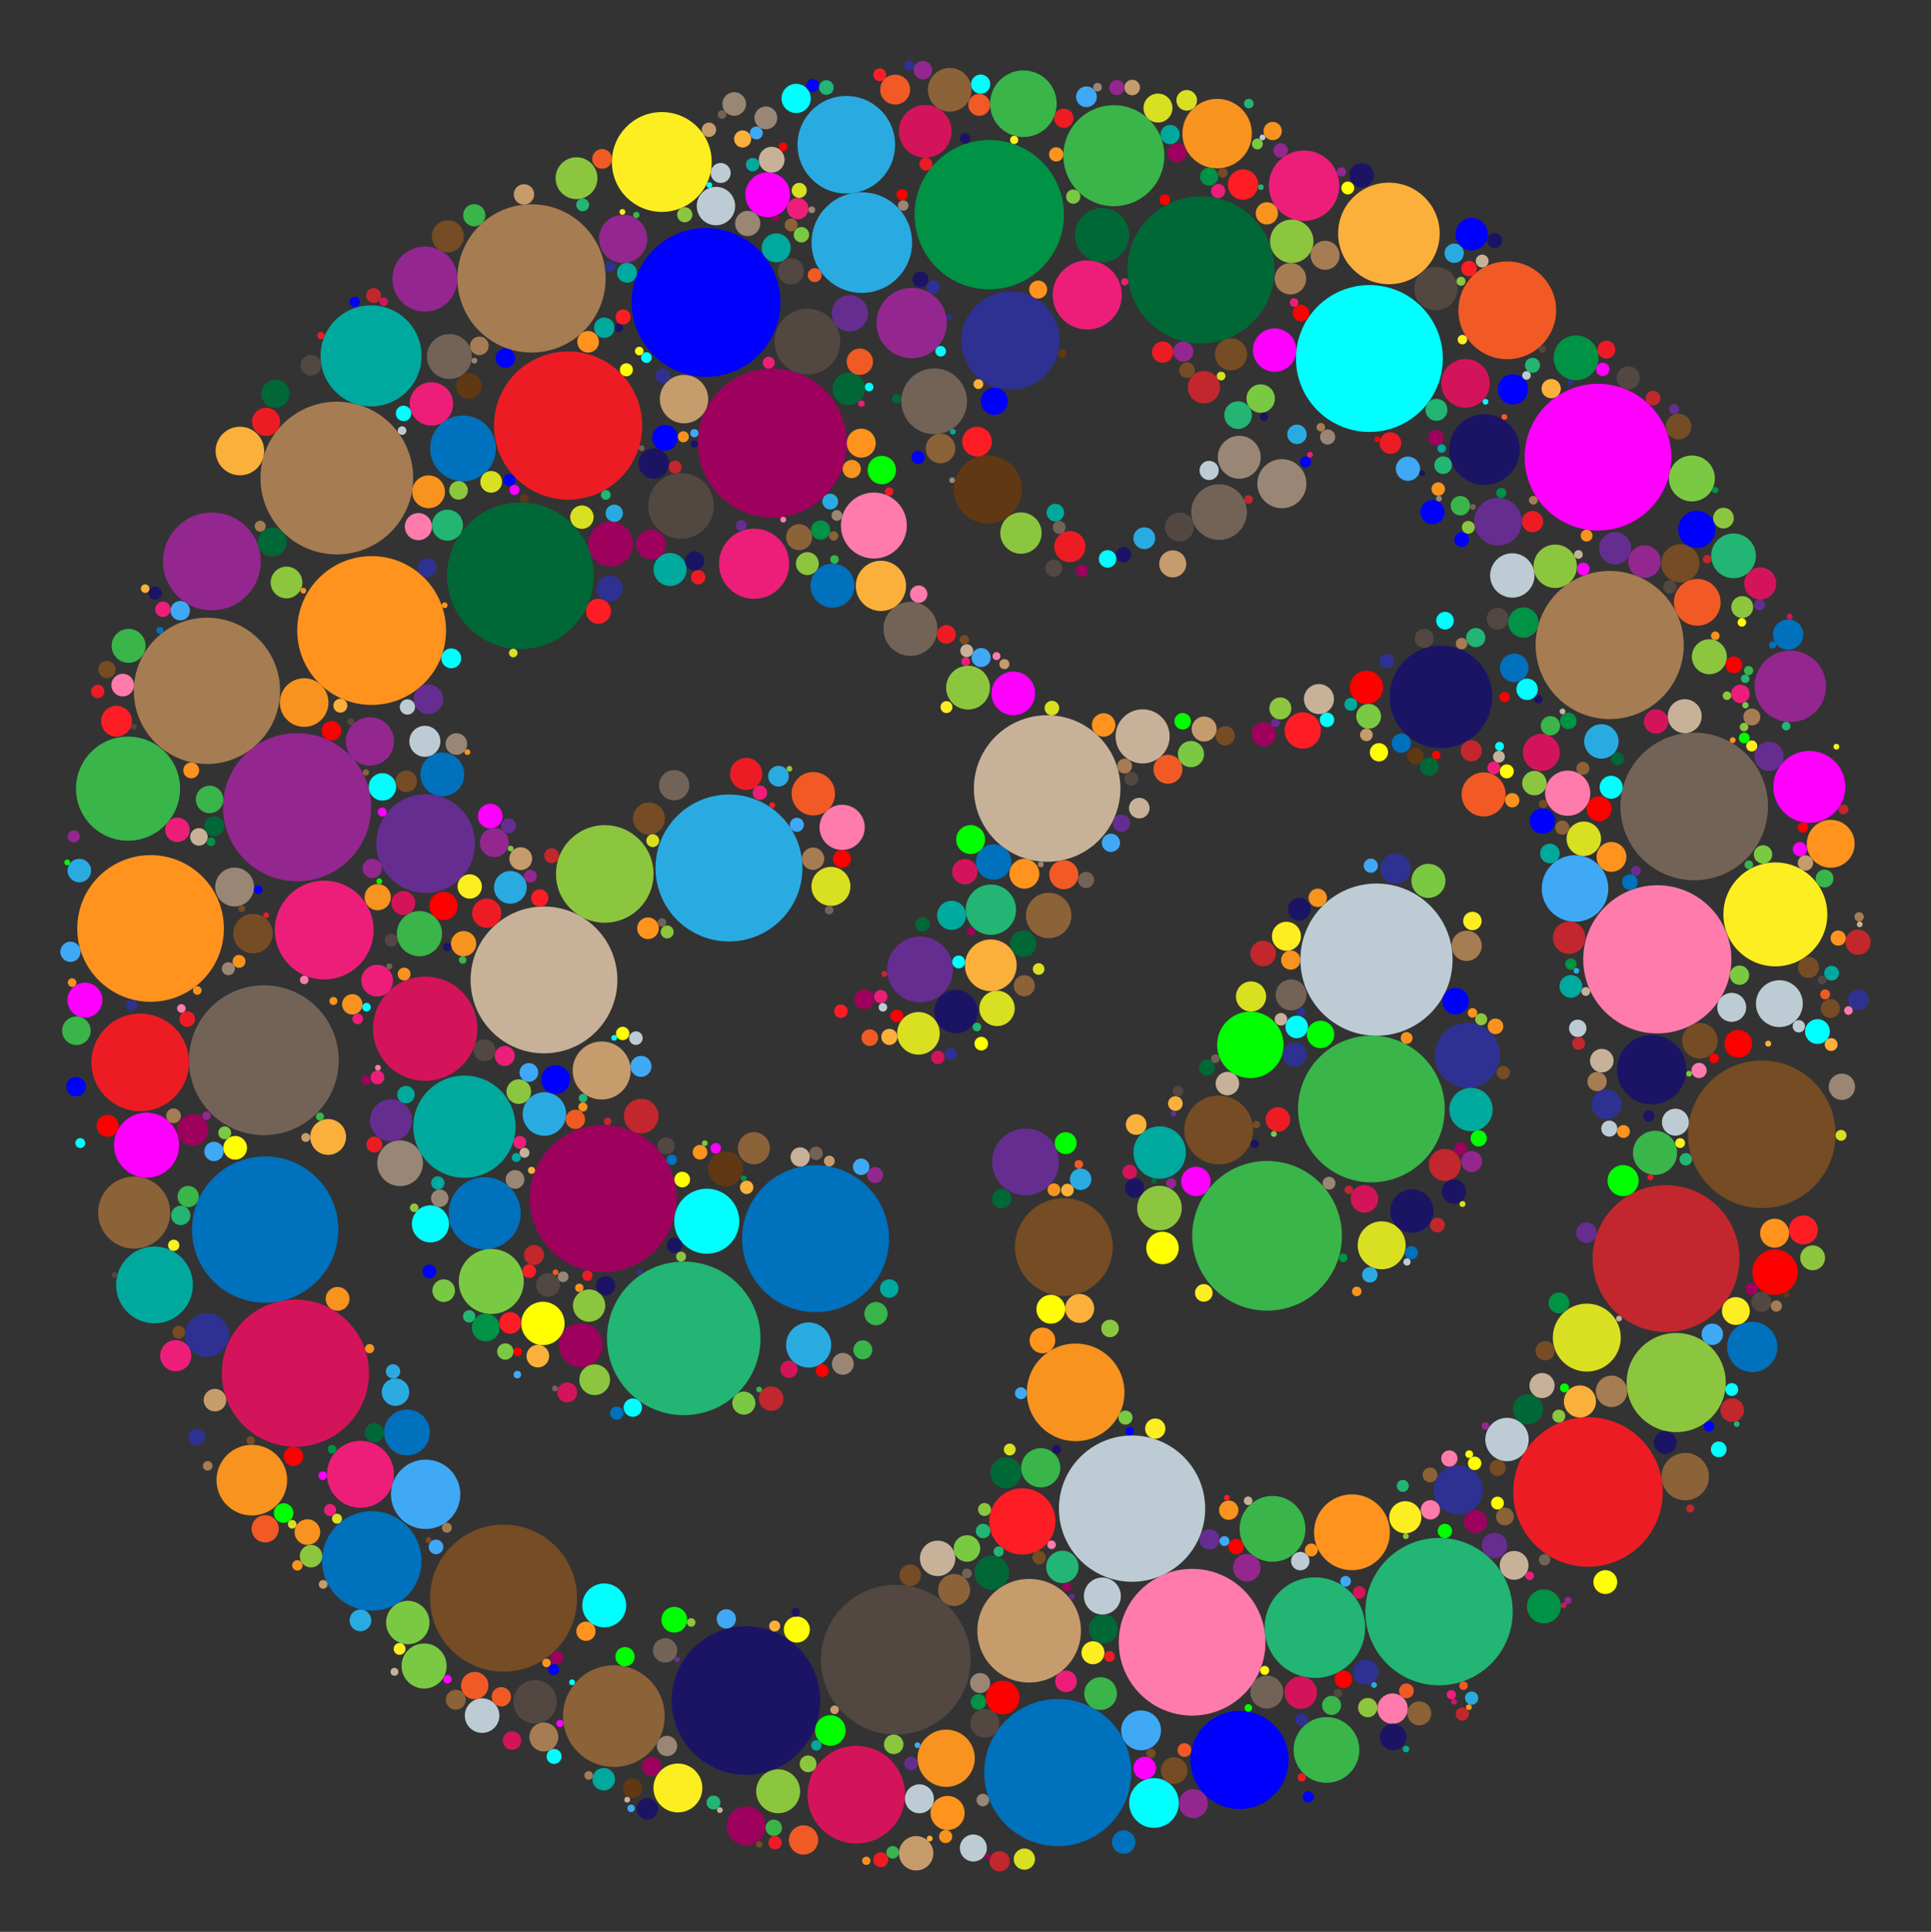 <?xml version="1.0" encoding="utf-8"?>

<!DOCTYPE svg PUBLIC "-//W3C//DTD SVG 1.1//EN" "http://www.w3.org/Graphics/SVG/1.1/DTD/svg11.dtd">
<svg version="1.1" id="Layer_1" xmlns="http://www.w3.org/2000/svg" xmlns:xlink="http://www.w3.org/1999/xlink" x="0px" y="0px"
	 viewBox="0 0 1706.076 1706.623" enable-background="new 0 0 1706.076 1706.623" xml:space="preserve">
<rect x="0" y="0" width="1706.076" height="1706.623" fill="#333333" stroke="none"/>
<g>
	<circle fill="#39B54A" cx="1119.476" cy="1091.728" r="66.132"/>
	<circle fill="#00FFFF" cx="1209.889" cy="316.712" r="64.867"/>
	<circle fill="#FF931E" cx="328.347" cy="556.999" r="65.734"/>
	<circle fill="#D4145A" cx="260.983" cy="1213.069" r="64.989"/>
	<circle fill="#736357" cx="1496.892" cy="712.425" r="65.182"/>
	<circle fill="#A67C52" cx="1422.199" cy="569.821" r="65.43"/>
	<circle fill="#0000FF" cx="623.805" cy="267.146" r="65.731"/>
	<circle fill="#A67C52" cx="297.607" cy="422.314" r="67.456"/>
	<circle fill="#FF00FF" cx="1411.849" cy="403.864" r="64.797"/>
	<circle fill="#9E005D" cx="532.927" cy="1058.822" r="64.93"/>
	<circle fill="#0071BC" cx="234.276" cy="1086.237" r="64.624"/>
	<circle fill="#22B573" cx="1271.425" cy="1423.74" r="65.083"/>
	<circle fill="#0071BC" cx="720.558" cy="1094.259" r="64.89"/>
	<circle fill="#006837" cx="1061.038" cy="238.421" r="64.985"/>
	<circle fill="#FF7BAC" cx="1053.271" cy="1450.769" r="64.812"/>
	<circle fill="#534741" cx="791.457" cy="1466.201" r="66.14"/>
	<circle fill="#ED1C24" cx="501.932" cy="375.933" r="65.462"/>
	<circle fill="#C7B299" cx="480.617" cy="865.69" r="64.846"/>
	<circle fill="#C1272D" cx="1471.982" cy="1111.844" r="64.872"/>
	<circle fill="#93278F" cx="262.454" cy="713.129" r="65.43"/>
	<circle fill="#009245" cx="874.03" cy="189.66" r="65.964"/>
	<circle fill="#754C24" cx="1556.591" cy="1002.054" r="65.193"/>
	<circle fill="#736357" cx="233.127" cy="936.625" r="66.16"/>
	<circle fill="#A67C52" cx="182.858" cy="610.305" r="64.602"/>
	<circle fill="#754C24" cx="444.862" cy="1411.823" r="64.944"/>
	<circle fill="#ED1C24" cx="1403.024" cy="1318.015" r="66.054"/>
	<circle fill="#BDCCD4" cx="1216.146" cy="847.76" r="67.224"/>
	<circle fill="#9E005D" cx="682.36" cy="391.404" r="65.785"/>
	<circle fill="#C7B299" cx="925.173" cy="696.579" r="64.724"/>
	<circle fill="#BDCCD4" cx="1000.191" cy="1332.741" r="64.602"/>
	<circle fill="#FF931E" cx="133.033" cy="820.221" r="64.78"/>
	<circle fill="#006837" cx="459.781" cy="508.643" r="64.72"/>
	<circle fill="#0071BC" cx="934.542" cy="1565.934" r="64.957"/>
	<circle fill="#A67C52" cx="469.611" cy="245.936" r="65.481"/>
	<circle fill="#39B54A" cx="1211.662" cy="979.704" r="64.796"/>
	<circle fill="#1B1464" cx="659.068" cy="1502.283" r="65.643"/>
	<circle fill="#FF7BAC" cx="1464.266" cy="847.486" r="65.438"/>
	<circle fill="#22B573" cx="604.113" cy="1182.348" r="67.825"/>
	<circle fill="#29ABE2" cx="644.066" cy="766.809" r="64.89"/>
	<circle fill="#00A99D" cx="327.838" cy="314.384" r="44.627"/>
	<circle fill="#F7931E" cx="950.354" cy="1230.038" r="43.119"/>
	<circle fill="#0071BC" cx="328.472" cy="1378.919" r="43.879"/>
	<circle fill="#29ABE2" cx="761.42" cy="214.315" r="44.413"/>
	<circle fill="#ED1E79" cx="286.43" cy="821.635" r="43.629"/>
	<circle fill="#2E3192" cx="892.773" cy="300.933" r="43.394"/>
	<circle fill="#39B54A" cx="984.101" cy="137.553" r="44.594"/>
	<circle fill="#C69C6D" cx="909.279" cy="1440.611" r="45.761"/>
	<circle fill="#FCEE21" cx="584.708" cy="143.101" r="44.099"/>
	<circle fill="#F15A24" cx="1331.713" cy="274.133" r="43.166"/>
	<circle fill="#D4145A" cx="756.535" cy="1585.447" r="43.116"/>
	<circle fill="#ED1C24" cx="123.894" cy="938.519" r="43.09"/>
	<circle fill="#93278F" cx="187.214" cy="495.937" r="43.185"/>
	<circle fill="#1B1464" cx="1273.126" cy="615.601" r="45.336"/>
	<circle fill="#D4145A" cx="375.658" cy="908.789" r="46.054"/>
	<circle fill="#29ABE2" cx="747.73" cy="127.89" r="43.09"/>
	<circle fill="#00A99D" cx="410.317" cy="995.327" r="45.159"/>
	<circle fill="#8CC63F" cx="1480.974" cy="1221.386" r="43.796"/>
	<circle fill="#0000FF" cx="1095.131" cy="1554.805" r="43.368"/>
	<circle fill="#754C24" cx="939.965" cy="1101.664" r="43.208"/>
	<circle fill="#8C6239" cx="542.347" cy="1516.062" r="44.901"/>
	<circle fill="#FBB03B" cx="1227.125" cy="206.213" r="44.856"/>
	<circle fill="#8CC63F" cx="534.316" cy="772.061" r="43.09"/>
	<circle fill="#39B54A" cx="113.124" cy="696.699" r="45.978"/>
	<circle fill="#22B573" cx="1161.729" cy="1437.886" r="44.41"/>
	<circle fill="#FCEE21" cx="1568.566" cy="807.789" r="45.909"/>
	<circle fill="#662D91" cx="376.081" cy="745.267" r="43.564"/>
	<circle fill="#754C24" cx="1076.699" cy="998.209" r="30.399"/>
	<circle fill="#0071BC" cx="409.065" cy="396.119" r="29.033"/>
	<circle fill="#662D91" cx="906.072" cy="1026.467" r="29.483"/>
	<circle fill="#FF7BAC" cx="772.075" cy="464.265" r="29.133"/>
	<circle fill="#93278F" cx="1581.791" cy="606.28" r="31.566"/>
	<circle fill="#1B1464" cx="1459.32" cy="945.006" r="30.677"/>
	<circle fill="#662D91" cx="812.877" cy="856.525" r="29.107"/>
	<circle fill="#2E3192" cx="1296.505" cy="932.338" r="28.793"/>
	<circle fill="#1B1464" cx="1311.562" cy="397.19" r="31.236"/>
	<circle fill="#534741" cx="601.735" cy="446.908" r="29.003"/>
	<circle fill="#ED1E79" cx="318.497" cy="1302.433" r="29.575"/>
	<circle fill="#8C6239" cx="118.511" cy="1071.225" r="31.827"/>
	<circle fill="#0071BC" cx="428.227" cy="1071.771" r="31.811"/>
	<circle fill="#FF1D25" cx="903.242" cy="1344.05" r="29.263"/>
	<circle fill="#93278F" cx="805.492" cy="285.385" r="31.069"/>
	<circle fill="#ED1E79" cx="1152.157" cy="164.044" r="31.104"/>
	<circle fill="#FF931E" cx="1194.494" cy="1353.645" r="33.497"/>
	<circle fill="#F7931E" cx="222.497" cy="1307.6" r="31.198"/>
	<circle fill="#F7931E" cx="1075.372" cy="118.021" r="30.692"/>
	<circle fill="#FF00FF" cx="1598.598" cy="695.153" r="31.786"/>
	<circle fill="#ED1E79" cx="666.258" cy="498.016" r="30.982"/>
	<circle fill="#00FF00" cx="1104.715" cy="923.048" r="29.381"/>
	<circle fill="#93278F" cx="375.391" cy="246.528" r="28.741"/>
	<circle fill="#3FA9F5" cx="1391.58" cy="784.906" r="29.403"/>
	<circle fill="#39B54A" cx="1171.969" cy="1545.921" r="29.025"/>
	<circle fill="#D9E021" cx="1401.973" cy="1181.662" r="30.012"/>
	<circle fill="#39B54A" cx="1124.305" cy="1350.606" r="29.068"/>
	<circle fill="#603813" cx="872.837" cy="432.34" r="30.145"/>
	<circle fill="#736357" cx="825.371" cy="354.496" r="29.037"/>
	<circle fill="#ED1E79" cx="960.594" cy="260.568" r="30.507"/>
	<circle fill="#3FA9F5" cx="376.049" cy="1320.113" r="30.632"/>
	<circle fill="#FF00FF" cx="129.533" cy="1011.669" r="28.741"/>
	<circle fill="#00A99D" cx="136.489" cy="1135.132" r="33.909"/>
	<circle fill="#00FFFF" cx="624.43" cy="1078.858" r="28.741"/>
	<circle fill="#39B54A" cx="904.194" cy="91.639" r="29.413"/>
	<circle fill="#7AC943" cx="434.06" cy="1132.042" r="28.741"/>
	<circle fill="#534741" cx="713.361" cy="301.788" r="29.042"/>
	<circle fill="#7AC943" cx="360.278" cy="1433.358" r="19.17"/>
	<circle fill="#93278F" cx="326.844" cy="655.001" r="21.317"/>
	<circle fill="#9E005D" cx="513.159" cy="1188.315" r="19.404"/>
	<circle fill="#8CC63F" cx="687.505" cy="1582.443" r="19.412"/>
	<circle fill="#8CC63F" cx="855.296" cy="607.481" r="19.353"/>
	<circle fill="#F15A24" cx="1499.56" cy="532.077" r="20.648"/>
	<circle fill="#FF7BAC" cx="1385.113" cy="700.72" r="19.975"/>
	<circle fill="#FCEE21" cx="598.947" cy="1579.537" r="21.583"/>
	<circle fill="#8C6239" cx="926.529" cy="808.733" r="20.075"/>
	<circle fill="#FF0000" cx="1568.284" cy="1123.84" r="20.072"/>
	<circle fill="#9E005D" cx="539.532" cy="480.638" r="19.804"/>
	<circle fill="#ED1E79" cx="381.15" cy="356.822" r="19.17"/>
	<circle fill="#FFFF00" cx="479.672" cy="1169.168" r="19.17"/>
	<circle fill="#D9E021" cx="1220.725" cy="1100.129" r="21.185"/>
	<circle fill="#C7B299" cx="1009.524" cy="650.527" r="23.897"/>
	<circle fill="#FF00FF" cx="1126.181" cy="309.284" r="19.17"/>
	<circle fill="#0071BC" cx="735.553" cy="517.383" r="19.447"/>
	<circle fill="#C69C6D" cx="531.601" cy="945.701" r="25.629"/>
	<circle fill="#BDCCD4" cx="1331.482" cy="1271.701" r="19.17"/>
	<circle fill="#662D91" cx="1323.534" cy="460.831" r="21.056"/>
	<circle fill="#D4145A" cx="817.463" cy="115.992" r="23.272"/>
	<circle fill="#998675" cx="353.484" cy="1027.627" r="20.212"/>
	<circle fill="#00A99D" cx="1299.696" cy="980.194" r="19.17"/>
	<circle fill="#F7931E" cx="835.948" cy="1553.267" r="25.293"/>
	<circle fill="#8CC63F" cx="1141.303" cy="213.132" r="19.17"/>
	<circle fill="#0071BC" cx="390.827" cy="684.101" r="19.354"/>
	<circle fill="#006837" cx="973.695" cy="207.731" r="23.93"/>
	<circle fill="#8C6239" cx="839.106" cy="79.336" r="19.297"/>
	<circle fill="#00FFFF" cx="533.854" cy="1418.257" r="19.414"/>
	<circle fill="#FBB03B" cx="211.957" cy="398.443" r="21.458"/>
	<circle fill="#736357" cx="397.059" cy="314.947" r="19.854"/>
	<circle fill="#998675" cx="1132.561" cy="427.294" r="21.685"/>
	<circle fill="#1B1464" cx="844.639" cy="893.598" r="19.201"/>
	<circle fill="#534741" cx="1268.637" cy="254.957" r="19.17"/>
	<circle fill="#29ABE2" cx="480.983" cy="984.133" r="19.207"/>
	<circle fill="#29ABE2" cx="714.437" cy="1188.201" r="19.937"/>
	<circle fill="#FF931E" cx="1617.482" cy="745.417" r="21.15"/>
	<circle fill="#009245" cx="1392.459" cy="316.098" r="19.83"/>
	<circle fill="#F7931E" cx="268.719" cy="620.646" r="21.482"/>
	<circle fill="#22B573" cx="875.487" cy="803.624" r="22.229"/>
	<circle fill="#FF7BAC" cx="744.045" cy="730.91" r="19.971"/>
	<circle fill="#22B573" cx="1531.618" cy="491.033" r="19.773"/>
	<circle fill="#8CC63F" cx="1374.06" cy="500.253" r="19.17"/>
	<circle fill="#736357" cx="1077.055" cy="452.385" r="24.567"/>
	<circle fill="#2E3192" cx="182.934" cy="1179.348" r="19.397"/>
	<circle fill="#7AC943" cx="1494.834" cy="422.67" r="20.293"/>
	<circle fill="#00A99D" cx="1024.601" cy="1018.175" r="23.162"/>
	<circle fill="#2E3192" cx="1288.36" cy="1316.258" r="21.683"/>
	<circle fill="#0071BC" cx="1548.161" cy="1189.883" r="22.211"/>
	<circle fill="#BDCCD4" cx="1336.157" cy="508.37" r="19.592"/>
	<circle fill="#534741" cx="472.755" cy="1503.449" r="19.19"/>
	<circle fill="#FF00FF" cx="895.291" cy="612.566" r="19.299"/>
	<circle fill="#0071BC" cx="359.569" cy="1265.453" r="20.245"/>
	<circle fill="#00FFFF" cx="1019.592" cy="1592.796" r="21.958"/>
	<circle fill="#FBB03B" cx="875.404" cy="852.763" r="22.848"/>
	<circle fill="#736357" cx="804.4" cy="555.537" r="23.861"/>
	<circle fill="#D4145A" cx="1294.775" cy="338.674" r="21.479"/>
	<circle fill="#F15A24" cx="1310.797" cy="701.831" r="19.464"/>
	<circle fill="#8CC63F" cx="1024.427" cy="1067.231" r="19.7"/>
	<circle fill="#F15A24" cx="718.584" cy="701.181" r="19.17"/>
	<circle fill="#7AC943" cx="374.696" cy="1471.756" r="19.907"/>
	<circle fill="#BDCCD4" cx="1572.112" cy="886.648" r="20.696"/>
	<circle fill="#8C6239" cx="1488.955" cy="1304.469" r="20.938"/>
	<circle fill="#39B54A" cx="370.595" cy="824.794" r="19.962"/>
	<circle fill="#1B1464" cx="1247.472" cy="1069.911" r="19.17"/>
	<circle fill="#FF00FF" cx="678.239" cy="172.047" r="19.77"/>
	<circle fill="#39B54A" cx="1462.228" cy="1018.432" r="19.488"/>
	<circle fill="#00A99D" cx="592.002" cy="503.104" r="14.575"/>
	<circle fill="#1B1464" cx="577.597" cy="409.481" r="13.468"/>
	<circle fill="#FCEE21" cx="1241.627" cy="1340.393" r="14.193"/>
	<circle fill="#BDCCD4" cx="973.962" cy="1409.961" r="16.321"/>
	<circle fill="#662D91" cx="750.861" cy="276.84" r="15.998"/>
	<circle fill="#C69C6D" cx="809.444" cy="1637.23" r="15.184"/>
	<circle fill="#FF7BAC" cx="1230.361" cy="1509.444" r="13.407"/>
	<circle fill="#22B573" cx="938.645" cy="1384.23" r="14.309"/>
	<circle fill="#FF0000" cx="885.936" cy="1499.67" r="14.908"/>
	<circle fill="#FBB03B" cx="778.318" cy="517.572" r="22.199"/>
	<circle fill="#736357" cx="595.654" cy="693.693" r="13.348"/>
	<circle fill="#006837" cx="974.872" cy="1439.055" r="12.786"/>
	<circle fill="#93278F" cx="1452.948" cy="496.175" r="14.377"/>
	<circle fill="#F15A24" cx="1031.897" cy="679.598" r="12.786"/>
	<circle fill="#8CC63F" cx="520.482" cy="1153.381" r="14.263"/>
	<circle fill="#009245" cx="1364.095" cy="1419.095" r="15.026"/>
	<circle fill="#006837" cx="749.871" cy="343.577" r="14.345"/>
	<circle fill="#9E005D" cx="170.358" cy="998.279" r="13.763"/>
	<circle fill="#2E3192" cx="1232.939" cy="767.427" r="13.427"/>
	<circle fill="#ED1C24" cx="659.201" cy="683.688" r="14.179"/>
	<circle fill="#FBB03B" cx="953.936" cy="1155.887" r="12.786"/>
	<circle fill="#D9E021" cx="1399.323" cy="740.979" r="15.201"/>
	<circle fill="#0000FF" cx="1336.672" cy="343.929" r="13.379"/>
	<circle fill="#D9E021" cx="1105.324" cy="880.343" r="13.327"/>
	<circle fill="#BDCCD4" cx="375.385" cy="654.875" r="13.701"/>
	<circle fill="#29ABE2" cx="1414.853" cy="654.975" r="15.199"/>
	<circle fill="#3FA9F5" cx="1008.191" cy="1528.634" r="17.599"/>
	<circle fill="#ED1C24" cx="945.25" cy="482.891" r="13.745"/>
	<circle fill="#29ABE2" cx="450.907" cy="783.903" r="14.431"/>
	<circle fill="#C1272D" cx="566.497" cy="985.966" r="15.288"/>
	<circle fill="#D9E021" cx="1023.101" cy="95.464" r="12.786"/>
	<circle fill="#998675" cx="207.281" cy="783.591" r="17.167"/>
	<circle fill="#FF00FF" cx="75.071" cy="883.562" r="15.437"/>
	<circle fill="#754C24" cx="1484.614" cy="497.64" r="16.892"/>
	<circle fill="#D4145A" cx="1361.791" cy="664.688" r="16.342"/>
	<circle fill="#C1272D" cx="1276.534" cy="1029.09" r="14.17"/>
	<circle fill="#FF931E" cx="760.932" cy="391.495" r="12.786"/>
	<circle fill="#FF1D25" cx="1593.317" cy="1086.544" r="12.789"/>
	<circle fill="#BDCCD4" cx="1529.994" cy="889.9" r="12.786"/>
	<circle fill="#D4145A" cx="1555.206" cy="515.422" r="14.156"/>
	<circle fill="#BDCCD4" cx="812.319" cy="1589.095" r="12.786"/>
	<circle fill="#C69C6D" cx="604.342" cy="352.569" r="21.364"/>
	<circle fill="#FF1D25" cx="863.242" cy="390.146" r="13.126"/>
	<circle fill="#BDCCD4" cx="425.951" cy="1515.605" r="15.273"/>
	<circle fill="#FF1D25" cx="1098.238" cy="163.039" r="13.399"/>
	<circle fill="#00A99D" cx="840.778" cy="808.622" r="12.839"/>
	<circle fill="#006837" cx="1349.993" cy="1245.005" r="13.316"/>
	<circle fill="#FBB03B" cx="289.918" cy="1004.404" r="15.828"/>
	<circle fill="#534741" cx="870.126" cy="1522.407" r="12.786"/>
	<circle fill="#006837" cx="240.535" cy="478.919" r="12.786"/>
	<circle fill="#39B54A" cx="113.618" cy="570.562" r="14.997"/>
	<circle fill="#D9E021" cx="811.49" cy="912.87" r="18.809"/>
	<circle fill="#006837" cx="888.808" cy="1301.05" r="13.729"/>
	<circle fill="#0071BC" cx="877.896" cy="761.528" r="15.61"/>
	<circle fill="#00FF00" cx="733.661" cy="1528.738" r="13.502"/>
	<circle fill="#8CC63F" cx="902.058" cy="470.931" r="18.261"/>
	<circle fill="#A67C52" cx="1140.114" cy="246.21" r="13.929"/>
	<circle fill="#0000FF" cx="1300.239" cy="206.882" r="14.316"/>
	<circle fill="#736357" cx="1119.276" cy="1494.83" r="14.549"/>
	<circle fill="#754C24" cx="573.377" cy="723.109" r="14.153"/>
	<circle fill="#ED1E79" cx="155.261" cy="1197.629" r="13.769"/>
	<circle fill="#D9E021" cx="734.145" cy="783.036" r="17.214"/>
	<circle fill="#C7B299" cx="1165.324" cy="617.566" r="13.261"/>
	<circle fill="#00FFFF" cx="703.424" cy="86.948" r="12.921"/>
	<circle fill="#8CC63F" cx="525.426" cy="1218.904" r="13.554"/>
	<circle fill="#8CC63F" cx="1510.24" cy="580.186" r="15.458"/>
	<circle fill="#FF931E" cx="1423.757" cy="757.016" r="13.179"/>
	<circle fill="#00FFFF" cx="380.296" cy="1081.211" r="16.406"/>
	<circle fill="#93278F" cx="1054.331" cy="1593.389" r="12.786"/>
	<circle fill="#0000FF" cx="490.902" cy="953.716" r="12.786"/>
	<circle fill="#754C24" cx="223.507" cy="824.738" r="17.415"/>
	<circle fill="#93278F" cx="436.754" cy="744.375" r="12.818"/>
	<circle fill="#8CC63F" cx="253.127" cy="514.58" r="14.009"/>
	<circle fill="#F7931E" cx="378.644" cy="434.455" r="14.485"/>
	<circle fill="#662D91" cx="378.538" cy="617.708" r="13.036"/>
	<circle fill="#00A99D" cx="685.826" cy="218.995" r="12.786"/>
	<circle fill="#FF0000" cx="1207.314" cy="607.232" r="14.711"/>
	<circle fill="#39B54A" cx="972.384" cy="1496.118" r="14.455"/>
	<circle fill="#A67C52" cx="480.509" cy="1534.471" r="12.786"/>
	<circle fill="#9E005D" cx="659.257" cy="1612.988" r="17.194"/>
	<circle fill="#FF931E" cx="1567.902" cy="1089.41" r="12.786"/>
	<circle fill="#534741" cx="1042.093" cy="465.537" r="12.786"/>
	<circle fill="#8CC63F" cx="509.357" cy="157.428" r="18.485"/>
	<circle fill="#FF1D25" cx="102.948" cy="637.118" r="13.632"/>
	<circle fill="#22B573" cx="395.321" cy="463.941" r="13.723"/>
	<circle fill="#754C24" cx="1501.868" cy="919.398" r="15.711"/>
	<circle fill="#D9E021" cx="880.913" cy="890.831" r="15.616"/>
	<circle fill="#93278F" cx="550.527" cy="211.01" r="21.291"/>
	<circle fill="#FF00FF" cx="1056.597" cy="1043.729" r="12.973"/>
	<circle fill="#C69C6D" cx="1063.877" cy="644.017" r="11.031"/>
	<circle fill="#0000FF" cx="1499.142" cy="467.635" r="16.445"/>
	<circle fill="#C69C6D" cx="460.092" cy="758.534" r="10.068"/>
	<circle fill="#998675" cx="1094.904" cy="403.958" r="18.956"/>
	<circle fill="#FF0000" cx="259.256" cy="1286.566" r="8.529"/>
	<circle fill="#FF1D25" cx="1151.039" cy="645.35" r="16.029"/>
	<circle fill="#FFFF00" cx="207.785" cy="1014.003" r="10.46"/>
	<circle fill="#ED1C24" cx="430.008" cy="806.73" r="12.856"/>
	<circle fill="#C1272D" cx="1641.612" cy="832.322" r="11.17"/>
	<circle fill="#9E005D" cx="1303.679" cy="1344.245" r="10.223"/>
	<circle fill="#006837" cx="330.796" cy="1265.63" r="8.529"/>
	<circle fill="#C1272D" cx="1063.701" cy="342.082" r="14.282"/>
	<circle fill="#998675" cx="660.61" cy="197.416" r="11.122"/>
	<circle fill="#754C24" cx="804.257" cy="1391.625" r="9.527"/>
	<circle fill="#29ABE2" cx="1284.786" cy="223.708" r="8.529"/>
	<circle fill="#1B1464" cx="613.802" cy="495.454" r="8.529"/>
	<circle fill="#C1272D" cx="1299.905" cy="663.307" r="9.372"/>
	<circle fill="#FF931E" cx="837.21" cy="1601.602" r="15.071"/>
	<circle fill="#D9E021" cx="514.147" cy="456.877" r="10.348"/>
	<circle fill="#29ABE2" cx="954.767" cy="1041.754" r="9.482"/>
	<circle fill="#FF00FF" cx="1011.396" cy="1561.943" r="9.965"/>
	<circle fill="#FBB03B" cx="1370.503" cy="343.307" r="8.529"/>
	<circle fill="#F15A24" cx="442.94" cy="1498.935" r="8.529"/>
	<circle fill="#662D91" cx="1401.662" cy="1089.017" r="9.06"/>
	<circle fill="#998675" cx="744.644" cy="1204.848" r="9.639"/>
	<circle fill="#FF931E" cx="517.705" cy="1441.06" r="8.529"/>
	<circle fill="#006837" cx="243.345" cy="347.862" r="12.444"/>
	<circle fill="#754C24" cx="1365.218" cy="1193.256" r="8.529"/>
	<circle fill="#603813" cx="641.111" cy="1032.508" r="15.446"/>
	<circle fill="#29ABE2" cx="687.836" cy="685.729" r="9.164"/>
	<circle fill="#C69C6D" cx="1036.138" cy="498.132" r="11.946"/>
	<circle fill="#8C6239" cx="830.974" cy="396.203" r="13.045"/>
	<circle fill="#FF7BAC" cx="108.417" cy="605.227" r="10.012"/>
	<circle fill="#A67C52" cx="1170.778" cy="225.526" r="12.805"/>
	<circle fill="#754C24" cx="1037.335" cy="1564.123" r="11.761"/>
	<circle fill="#006837" cx="885.105" cy="1058.91" r="8.603"/>
	<circle fill="#00FF00" cx="552.203" cy="1463.549" r="8.529"/>
	<circle fill="#9E005D" cx="1116.361" cy="648.597" r="10.667"/>
	<circle fill="#FF7BAC" cx="1263.766" cy="1333.802" r="8.529"/>
	<circle fill="#3FA9F5" cx="641.709" cy="1430.171" r="8.529"/>
	<circle fill="#8CC63F" cx="1601.519" cy="1111.183" r="10.966"/>
	<circle fill="#9E005D" cx="575.17" cy="481.013" r="13.198"/>
	<circle fill="#534741" cx="698.751" cy="239.656" r="11.584"/>
	<circle fill="#9E005D" cx="575.644" cy="1560.466" r="8.529"/>
	<circle fill="#0071BC" cx="1238.089" cy="656.513" r="8.529"/>
	<circle fill="#662D91" cx="1426.964" cy="484.298" r="14.193"/>
	<circle fill="#00FF00" cx="595.732" cy="1430.902" r="11.352"/>
	<circle fill="#754C24" cx="1082.497" cy="650.009" r="8.529"/>
	<circle fill="#009245" cx="429.22" cy="1172.745" r="12.249"/>
	<circle fill="#754C24" cx="1087.622" cy="312.989" r="14.18"/>
	<circle fill="#8CC63F" cx="1539.292" cy="536.316" r="9.702"/>
	<circle fill="#C7B299" cx="828.405" cy="1376.684" r="15.649"/>
	<circle fill="#00FF00" cx="1434.065" cy="1042.991" r="13.731"/>
	<circle fill="#2E3192" cx="1419.341" cy="975.518" r="13.186"/>
	<circle fill="#8CC63F" cx="458.341" cy="964.342" r="10.866"/>
	<circle fill="#39B54A" cx="1290.26" cy="446.741" r="8.59"/>
	<circle fill="#736357" cx="1140.731" cy="878.904" r="13.661"/>
	<circle fill="#C1272D" cx="1386.377" cy="828.35" r="14.351"/>
	<circle fill="#22B573" cx="1269.12" cy="362.049" r="9.724"/>
	<circle fill="#7AC943" cx="1052.217" cy="666.178" r="11.565"/>
	<circle fill="#39B54A" cx="919.519" cy="1296.675" r="17.292"/>
	<circle fill="#7AC943" cx="392.015" cy="1140.181" r="10.002"/>
	<circle fill="#C1272D" cx="681.312" cy="1235.58" r="10.819"/>
	<circle fill="#ED1E79" cx="704.799" cy="184.263" r="9.464"/>
	<circle fill="#F7931E" cx="1140.394" cy="848.132" r="8.529"/>
	<circle fill="#8C6239" cx="706.012" cy="474.565" r="11.483"/>
	<circle fill="#534741" cx="428.066" cy="927.863" r="9.716"/>
	<circle fill="#93278F" cx="328.823" cy="767.185" r="8.529"/>
	<circle fill="#FF931E" cx="975.062" cy="640.453" r="10.369"/>
	<circle fill="#9E005D" cx="1039.98" cy="134.921" r="8.529"/>
	<circle fill="#FFFF00" cx="1418.349" cy="1397.647" r="10.526"/>
	<circle fill="#93278F" cx="1045.465" cy="310.637" r="8.891"/>
	<circle fill="#FCEE21" cx="1136.599" cy="827.127" r="12.816"/>
	<circle fill="#8CC63F" cx="1355.659" cy="691.856" r="10.784"/>
	<circle fill="#662D91" cx="1068.575" cy="1359.864" r="8.964"/>
	<circle fill="#C7B299" cx="706.968" cy="1022.109" r="8.529"/>
	<circle fill="#29ABE2" cx="1145.889" cy="383.686" r="8.596"/>
	<circle fill="#F15A24" cx="508.346" cy="988.817" r="8.554"/>
	<circle fill="#00A99D" cx="1387.896" cy="871.366" r="10.048"/>
	<circle fill="#8CC63F" cx="1208.444" cy="1508.531" r="8.529"/>
	<circle fill="#998675" cx="676.664" cy="104.129" r="10.085"/>
	<circle fill="#C7B299" cx="1006.568" cy="713.904" r="9.113"/>
	<circle fill="#C7B299" cx="681.799" cy="141.096" r="11.385"/>
	<circle fill="#1B1464" cx="1002.398" cy="1049.581" r="8.529"/>
	<circle fill="#D9E021" cx="433.949" cy="425.663" r="9.594"/>
	<circle fill="#00FF00" cx="779.098" cy="415.251" r="12.539"/>
	<circle fill="#8CC63F" cx="789.607" cy="1540.954" r="8.636"/>
	<circle fill="#7AC943" cx="1536.901" cy="861.497" r="8.536"/>
	<circle fill="#2E3192" cx="1143.881" cy="931.651" r="10.718"/>
	<circle fill="#534741" cx="1438.631" cy="333.76" r="10.249"/>
	<circle fill="#0000FF" cx="1265.674" cy="452.442" r="10.697"/>
	<circle fill="#C1272D" cx="1530.405" cy="1245.749" r="10.435"/>
	<circle fill="#1B1464" cx="1202.951" cy="154.927" r="10.79"/>
	<circle fill="#C7B299" cx="1415.209" cy="936.983" r="10.403"/>
	<circle fill="#754C24" cx="1597.852" cy="854.64" r="9.343"/>
	<circle fill="#D4145A" cx="356.347" cy="797.789" r="10.571"/>
	<circle fill="#C1272D" cx="1116.007" cy="842.322" r="11.27"/>
	<circle fill="#0071BC" cx="992.821" cy="1627.295" r="10.317"/>
	<circle fill="#C1272D" cx="883.132" cy="1644.304" r="9.008"/>
	<circle fill="#0000FF" cx="878.558" cy="354.476" r="12.004"/>
	<circle fill="#F15A24" cx="790.883" cy="79.164" r="13.218"/>
	<circle fill="#D4145A" cx="852.487" cy="770.076" r="11.199"/>
	<circle fill="#ED1E79" cx="445.953" cy="932.81" r="8.843"/>
	<circle fill="#39B54A" cx="1369.832" cy="641.153" r="8.529"/>
	<circle fill="#009245" cx="725.005" cy="468.262" r="8.529"/>
	<circle fill="#F7931E" cx="1085.631" cy="1334.114" r="8.562"/>
	<circle fill="#662D91" cx="345.461" cy="989.717" r="18.538"/>
	<circle fill="#FFFF00" cx="1027.077" cy="1102.504" r="14.355"/>
	<circle fill="#FF7BAC" cx="369.645" cy="465.243" r="11.986"/>
	<circle fill="#A67C52" cx="1411.045" cy="955.451" r="8.529"/>
	<circle fill="#29ABE2" cx="318.456" cy="1431.456" r="9.604"/>
	<circle fill="#F15A24" cx="419.43" cy="1489.051" r="12.07"/>
	<circle fill="#7AC943" cx="854.325" cy="1367.934" r="11.708"/>
	<circle fill="#8C6239" cx="842.953" cy="1404.623" r="14.133"/>
	<circle fill="#FF00FF" cx="433.107" cy="720.941" r="10.899"/>
	<circle fill="#736357" cx="587.643" cy="1457.976" r="10.739"/>
	<circle fill="#1B1464" cx="535.063" cy="1135.863" r="8.529"/>
	<circle fill="#998675" cx="1627.342" cy="960.071" r="11.634"/>
	<circle fill="#ED1C24" cx="939.896" cy="104.483" r="8.529"/>
	<circle fill="#009245" cx="1345.946" cy="549.934" r="13.374"/>
	<circle fill="#C7B299" cx="1362.412" cy="1224.017" r="11.07"/>
	<circle fill="#00FF00" cx="941.568" cy="1009.854" r="9.707"/>
	<circle fill="#8CC63F" cx="980.74" cy="1173.568" r="7.774"/>
	<circle fill="#006837" cx="1429.05" cy="670.296" r="5.689"/>
	<circle fill="#ED1E79" cx="1319.814" cy="678.351" r="5.689"/>
	<circle fill="#C7B299" cx="1488.48" cy="632.681" r="15.004"/>
	<circle fill="#F7931E" cx="298.287" cy="1147.425" r="10.514"/>
	<circle fill="#A67C52" cx="1423.812" cy="1229.114" r="13.887"/>
	<circle fill="#754C24" cx="1328.193" cy="947.556" r="5.903"/>
	<circle fill="#1B1464" cx="1320.518" cy="212.439" r="6.71"/>
	<circle fill="#BDCCD4" cx="859.989" cy="1632.561" r="11.928"/>
	<circle fill="#C69C6D" cx="462.929" cy="171.744" r="9.011"/>
	<circle fill="#F7931E" cx="1124.439" cy="115.757" r="8.093"/>
	<circle fill="#39B54A" cx="166.245" cy="1057.034" r="9.409"/>
	<circle fill="#D9E021" cx="905.043" cy="1642.375" r="9.407"/>
	<circle fill="#8CC63F" cx="405.159" cy="433.189" r="8.243"/>
	<circle fill="#ED1C24" cx="235.06" cy="372.632" r="12.421"/>
	<circle fill="#736357" cx="721.03" cy="1018.822" r="5.913"/>
	<circle fill="#FF0000" cx="726.409" cy="1210.858" r="5.689"/>
	<circle fill="#BDCCD4" cx="632.565" cy="182.02" r="16.959"/>
	<circle fill="#009245" cx="1068.308" cy="156.041" r="7.979"/>
	<circle fill="#D4145A" cx="1205.506" cy="1059.114" r="12.148"/>
	<circle fill="#FF1D25" cx="528.752" cy="539.997" r="11.043"/>
	<circle fill="#0000FF" cx="1362.786" cy="725.348" r="11.267"/>
	<circle fill="#FF7BAC" cx="811.711" cy="524.857" r="7.677"/>
	<circle fill="#9E005D" cx="1290.393" cy="1014.867" r="5.689"/>
	<circle fill="#754C24" cx="918.077" cy="1376.025" r="5.986"/>
	<circle fill="#FF931E" cx="933.2" cy="136.37" r="6.32"/>
	<circle fill="#ED1C24" cx="818.04" cy="144.947" r="5.689"/>
	<circle fill="#2E3192" cx="1225.117" cy="583.977" r="6.393"/>
	<circle fill="#662D91" cx="804.952" cy="1557.764" r="6.028"/>
	<circle fill="#7AC943" cx="446.451" cy="1193.974" r="7.247"/>
	<circle fill="#8CC63F" cx="1297.266" cy="465.861" r="5.689"/>
	<circle fill="#9E005D" cx="1268.779" cy="386.709" r="6.952"/>
	<circle fill="#D9E021" cx="576.741" cy="742.663" r="5.689"/>
	<circle fill="#39B54A" cx="1176.476" cy="1506.578" r="8.425"/>
	<circle fill="#0071BC" cx="1246.966" cy="1106.711" r="5.869"/>
	<circle fill="#00FF00" cx="250.589" cy="1336.69" r="8.661"/>
	<circle fill="#ED1C24" cx="1228.451" cy="391.412" r="9.577"/>
	<circle fill="#1B1464" cx="571.924" cy="1597.954" r="9.475"/>
	<circle fill="#FF0000" cx="1531.955" cy="587.318" r="7.399"/>
	<circle fill="#FF0000" cx="1535.845" cy="922.121" r="12.24"/>
	<circle fill="#FBB03B" cx="1395.917" cy="1238.096" r="14.18"/>
	<circle fill="#534741" cx="274.698" cy="322.687" r="9.158"/>
	<circle fill="#D9E021" cx="1048.488" cy="88.645" r="9.128"/>
	<circle fill="#7AC943" cx="708.086" cy="207.362" r="6.825"/>
	<circle fill="#3FA9F5" cx="668.258" cy="117.476" r="5.689"/>
	<circle fill="#FFFF00" cx="866.98" cy="921.984" r="6.042"/>
	<circle fill="#39B54A" cx="185.183" cy="706.232" r="12.148"/>
	<circle fill="#ED1E79" cx="778.171" cy="880.384" r="5.87"/>
	<circle fill="#FBB03B" cx="300.715" cy="623.392" r="6.18"/>
	<circle fill="#A67C52" cx="993.643" cy="676.74" r="6.562"/>
	<circle fill="#7AC943" cx="994.381" cy="1252.349" r="6.239"/>
	<circle fill="#FFFF00" cx="928.425" cy="1156.617" r="12.736"/>
	<circle fill="#ED1E79" cx="1537.671" cy="612.987" r="8.165"/>
	<circle fill="#39B54A" cx="683.638" cy="1614.728" r="7.249"/>
	<circle fill="#00FFFF" cx="866.455" cy="74.347" r="8.503"/>
	<circle fill="#FF1D25" cx="1297.923" cy="237.265" r="6.844"/>
	<circle fill="#FF7BAC" cx="1280.53" cy="1288.452" r="7.204"/>
	<circle fill="#FF7BAC" cx="1501.152" cy="945.67" r="6.741"/>
	<circle fill="#00A99D" cx="1193.47" cy="622.215" r="5.689"/>
	<circle fill="#C1272D" cx="330.094" cy="261.069" r="6.621"/>
	<circle fill="#D9E021" cx="929.381" cy="625.526" r="6.454"/>
	<circle fill="#3FA9F5" cx="1211.121" cy="764.757" r="6.252"/>
	<circle fill="#0071BC" cx="1579.872" cy="560.581" r="13.396"/>
	<circle fill="#A67C52" cx="423.526" cy="305.511" r="8.244"/>
	<circle fill="#00FFFF" cx="489.535" cy="1551.654" r="6.623"/>
	<circle fill="#ED1E79" cx="459.237" cy="1009.192" r="5.689"/>
	<circle fill="#662D91" cx="1562.945" cy="668.205" r="12.905"/>
	<circle fill="#998675" cx="455.019" cy="1041.937" r="8.288"/>
	<circle fill="#534741" cx="999.568" cy="687.968" r="6.133"/>
	<circle fill="#F7931E" cx="931.195" cy="1051.082" r="5.689"/>
	<circle fill="#FCEE21" cx="1063.578" cy="1142.171" r="7.792"/>
	<circle fill="#2E3192" cx="173.891" cy="1269.383" r="7.418"/>
	<circle fill="#534741" cx="1258.277" cy="563.955" r="8.402"/>
	<circle fill="#8CC63F" cx="713.97" cy="1558.205" r="7.42"/>
	<circle fill="#0000FF" cx="718.091" cy="75.494" r="5.689"/>
	<circle fill="#8CC63F" cx="1522.735" cy="457.699" r="9.154"/>
	<circle fill="#2E3192" cx="1149.96" cy="1519.076" r="5.689"/>
	<circle fill="#BDCCD4" cx="1393.976" cy="908.439" r="7.69"/>
	<circle fill="#998675" cx="388.547" cy="1058.556" r="7.705"/>
	<circle fill="#998675" cx="865.923" cy="1486.811" r="8.88"/>
	<circle fill="#8C6239" cx="1329.627" cy="1339.699" r="7.862"/>
	<circle fill="#754C24" cx="1048.759" cy="327.052" r="6.912"/>
	<circle fill="#00FF00" cx="1044.904" cy="637.172" r="7.304"/>
	<circle fill="#7AC943" cx="1209.216" cy="632.809" r="10.937"/>
	<circle fill="#3FA9F5" cx="981.523" cy="744.563" r="8.077"/>
	<circle fill="#ED1E79" cx="671.394" cy="700.287" r="6.417"/>
	<circle fill="#ED1C24" cx="86.366" cy="610.85" r="5.892"/>
	<circle fill="#22B573" cx="1275.051" cy="410.973" r="7.79"/>
	<circle fill="#2E3192" cx="824.504" cy="253.559" r="6.003"/>
	<circle fill="#9E005D" cx="492.031" cy="1464.397" r="5.689"/>
	<circle fill="#29ABE2" cx="347.268" cy="1211.508" r="6.339"/>
	<circle fill="#603813" cx="558.981" cy="1579.793" r="8.663"/>
	<circle fill="#C7B299" cx="1084.441" cy="957.249" r="10.378"/>
	<circle fill="#0000FF" cx="379.274" cy="1123.238" r="6.129"/>
	<circle fill="#00FFFF" cx="337.88" cy="695.137" r="12.113"/>
	<circle fill="#C1272D" cx="1394.74" cy="921.796" r="5.689"/>
	<circle fill="#D9E021" cx="706.135" cy="168.196" r="6.659"/>
	<circle fill="#D4145A" cx="998.056" cy="1035.29" r="6.407"/>
	<circle fill="#39B54A" cx="773.945" cy="1160.485" r="10.251"/>
	<circle fill="#7AC943" cx="198.555" cy="1000.752" r="5.689"/>
	<circle fill="#FF1D25" cx="467.602" cy="1122.965" r="6.008"/>
	<circle fill="#D4145A" cx="452.391" cy="1537.619" r="8.159"/>
	<circle fill="#754C24" cx="1323.163" cy="1296.72" r="7.196"/>
	<circle fill="#BDCCD4" cx="636.747" cy="152.809" r="8.838"/>
	<circle fill="#FFFF00" cx="1190.821" cy="166.081" r="5.689"/>
	<circle fill="#FBB03B" cx="659.686" cy="1048.889" r="5.93"/>
	<circle fill="#FF931E" cx="618.479" cy="1017.893" r="6.48"/>
	<circle fill="#1B1464" cx="813.239" cy="246.977" r="7.044"/>
	<circle fill="#FCEE21" cx="1533.67" cy="1158.179" r="12.279"/>
	<circle fill="#00FFFF" cx="1605.761" cy="911.293" r="10.97"/>
	<circle fill="#7AC943" cx="1557.692" cy="754.845" r="8.14"/>
	<circle fill="#A67C52" cx="1295.794" cy="835.534" r="13.358"/>
	<circle fill="#754C24" cx="358.918" cy="690.24" r="9.488"/>
	<circle fill="#22B573" cx="514.816" cy="180.978" r="5.689"/>
	<circle fill="#ED1E79" cx="333.21" cy="866.309" r="13.999"/>
	<circle fill="#1B1464" cx="595.924" cy="1100.096" r="6.807"/>
	<circle fill="#BDCCD4" cx="1421.835" cy="997.035" r="7.101"/>
	<circle fill="#29ABE2" cx="1210.303" cy="1126.166" r="6.861"/>
	<circle fill="#FF931E" cx="519.588" cy="301.924" r="9.568"/>
	<circle fill="#3FA9F5" cx="866.856" cy="580.893" r="8.415"/>
	<circle fill="#754C24" cx="157.967" cy="1176.918" r="5.689"/>
	<circle fill="#00A99D" cx="386.806" cy="1045.033" r="5.93"/>
	<circle fill="#00FFFF" cx="1423.483" cy="695.464" r="10.161"/>
	<circle fill="#F15A24" cx="939.926" cy="772.719" r="12.832"/>
	<circle fill="#00FFFF" cx="1530.075" cy="1227.535" r="5.689"/>
	<circle fill="#F7931E" cx="357.062" cy="860.503" r="5.689"/>
	<circle fill="#C7B299" cx="854.118" cy="574.84" r="5.689"/>
	<circle fill="#93278F" cx="468.476" cy="774.1" r="5.689"/>
	<circle fill="#736357" cx="935.819" cy="465.898" r="5.689"/>
	<circle fill="#C69C6D" cx="189.919" cy="1236.911" r="9.968"/>
	<circle fill="#FBB03B" cx="1617.853" cy="922.752" r="5.689"/>
	<circle fill="#FF0000" cx="1186.936" cy="1483.555" r="7.754"/>
	<circle fill="#8C6239" cx="1253.982" cy="1513.584" r="10.575"/>
	<circle fill="#00FFFF" cx="1172.454" cy="635.903" r="6.413"/>
	<circle fill="#C1272D" cx="596.496" cy="412.614" r="5.689"/>
	<circle fill="#8C6239" cx="904.953" cy="870.846" r="9.325"/>
	<circle fill="#FF1D25" cx="777.259" cy="66.054" r="5.689"/>
	<circle fill="#00FFFF" cx="847.02" cy="849.822" r="5.689"/>
	<circle fill="#534741" cx="345.609" cy="830.596" r="5.689"/>
	<circle fill="#998675" cx="201.757" cy="855.767" r="5.758"/>
	<circle fill="#736357" cx="959.515" cy="777.334" r="7.136"/>
	<circle fill="#8C6239" cx="699.008" cy="198.75" r="5.689"/>
	<circle fill="#F15A24" cx="531.974" cy="140.372" r="8.706"/>
	<circle fill="#FCEE21" cx="415.01" cy="783.132" r="10.743"/>
	<circle fill="#F7931E" cx="211.193" cy="849.288" r="5.689"/>
	<circle fill="#00FFFF" cx="1518.536" cy="1280.396" r="6.948"/>
	<circle fill="#ED1C24" cx="616.852" cy="509.966" r="6.301"/>
	<circle fill="#ED1E79" cx="941.836" cy="1485.345" r="9.566"/>
	<circle fill="#7AC943" cx="1113.833" cy="352.075" r="12.557"/>
	<circle fill="#C7B299" cx="1309.543" cy="230.598" r="5.689"/>
	<circle fill="#93278F" cx="1131.454" cy="132.856" r="6.331"/>
	<circle fill="#F7931E" cx="311.256" cy="887.251" r="9.013"/>
	<circle fill="#D4145A" cx="501.122" cy="1230.075" r="8.818"/>
	<circle fill="#0071BC" cx="544.885" cy="1248.425" r="5.869"/>
	<circle fill="#C1272D" cx="487.3" cy="755.949" r="6.61"/>
	<circle fill="#FF931E" cx="1434.366" cy="999.592" r="5.689"/>
	<circle fill="#FF0000" cx="1149.432" cy="276.508" r="7.313"/>
	<circle fill="#00FF00" cx="857.567" cy="741.691" r="12.794"/>
	<circle fill="#FF0000" cx="792.39" cy="897.53" r="5.689"/>
	<circle fill="#FFFF00" cx="602.782" cy="1042.031" r="6.915"/>
	<circle fill="#8CC63F" cx="274.805" cy="1374.724" r="9.952"/>
	<circle fill="#0000FF" cx="67.142" cy="959.961" r="8.582"/>
	<circle fill="#00FFFF" cx="398.701" cy="581.575" r="8.789"/>
	<circle fill="#998675" cx="1174.226" cy="1045.245" r="5.689"/>
	<circle fill="#998675" cx="648.694" cy="91.851" r="10.423"/>
	<circle fill="#00A99D" cx="1369.388" cy="753.991" r="8.653"/>
	<circle fill="#00FFFF" cx="1349.232" cy="608.954" r="9.478"/>
	<circle fill="#39B54A" cx="1612.04" cy="776.105" r="7.886"/>
	<circle fill="#A67C52" cx="718.383" cy="758.59" r="9.88"/>
	<circle fill="#F15A24" cx="709.943" cy="1625.476" r="12.937"/>
	<circle fill="#FFFF00" cx="1323.06" cy="1327.847" r="5.689"/>
	<circle fill="#FF00FF" cx="1416.085" cy="326.343" r="5.922"/>
	<circle fill="#FF931E" cx="1158.568" cy="1369.292" r="5.689"/>
	<circle fill="#3FA9F5" cx="385.228" cy="1366.568" r="6.474"/>
	<circle fill="#00A99D" cx="785.68" cy="1138.299" r="8.175"/>
	<circle fill="#FBB03B" cx="475.211" cy="1198.007" r="10.012"/>
	<circle fill="#F7931E" cx="409.615" cy="833.653" r="11.144"/>
	<circle fill="#534741" cx="1556.127" cy="1150.075" r="8.843"/>
	<circle fill="#FFFF00" cx="1117.397" cy="1475.689" r="3.987"/>
	<circle fill="#39B54A" cx="1544.96" cy="592.379" r="4.045"/>
	<circle fill="#22B573" cx="868.579" cy="1352.511" r="6.417"/>
	<circle fill="#A67C52" cx="1547.802" cy="633.393" r="7.487"/>
	<circle fill="#ED1C24" cx="684.815" cy="1627.813" r="5.889"/>
	<circle fill="#22B573" cx="159.698" cy="1073.757" r="8.55"/>
	<circle fill="#1B1464" cx="137.166" cy="523.94" r="5.915"/>
	<circle fill="#22B573" cx="863.125" cy="907.275" r="3.794"/>
	<circle fill="#FF7BAC" cx="268.804" cy="865.661" r="3.794"/>
	<circle fill="#998675" cx="1172.975" cy="386.049" r="6.713"/>
	<circle fill="#F7931E" cx="333.709" cy="792.585" r="11.568"/>
	<circle fill="#C7B299" cx="1337.75" cy="1382.89" r="12.715"/>
	<circle fill="#D9E021" cx="258.157" cy="1346.582" r="3.794"/>
	<circle fill="#F7931E" cx="1401.782" cy="473.183" r="5.25"/>
	<circle fill="#FF0000" cx="292.854" cy="645.569" r="8.655"/>
	<circle fill="#009245" cx="1186.695" cy="1111.164" r="3.841"/>
	<circle fill="#C69C6D" cx="626.372" cy="114.641" r="6.358"/>
	<circle fill="#F7931E" cx="174.3" cy="874.989" r="3.794"/>
	<circle fill="#9E005D" cx="763.684" cy="882.824" r="8.821"/>
	<circle fill="#00A99D" cx="533.905" cy="289.519" r="9.019"/>
	<circle fill="#FBB03B" cx="943.106" cy="1051.348" r="5.618"/>
	<circle fill="#7AC943" cx="1110.945" cy="127.187" r="4.797"/>
	<circle fill="#0071BC" cx="1440.064" cy="779.288" r="6.927"/>
	<circle fill="#1B1464" cx="394.994" cy="836.71" r="3.794"/>
	<circle fill="#F15A24" cx="1612.562" cy="878.433" r="4.376"/>
	<circle fill="#ED1C24" cx="785.576" cy="434.233" r="3.794"/>
	<circle fill="#D9E021" cx="917.665" cy="856.027" r="5.136"/>
	<circle fill="#9E005D" cx="857.94" cy="822.841" r="3.794"/>
	<circle fill="#ED1E79" cx="1143.335" cy="267.223" r="3.794"/>
	<circle fill="#C7B299" cx="463.407" cy="1018.355" r="4.379"/>
	<circle fill="#39B54A" cx="737.304" cy="494.208" r="3.794"/>
	<circle fill="#22B573" cx="1489.429" cy="1024.135" r="5.506"/>
	<circle fill="#FF931E" cx="905.045" cy="771.868" r="13.209"/>
	<circle fill="#FCEE21" cx="1484.432" cy="1009.796" r="4.337"/>
	<circle fill="#A67C52" cx="394.857" cy="1349.633" r="4.37"/>
	<circle fill="#C1272D" cx="1291.987" cy="1514.202" r="5.851"/>
	<circle fill="#8C6239" cx="666.091" cy="1014.335" r="14.17"/>
	<circle fill="#7AC943" cx="1262.031" cy="778.157" r="15.039"/>
	<circle fill="#F7931E" cx="1198.736" cy="1140.841" r="4.236"/>
	<circle fill="#ED1C24" cx="1353.98" cy="460.815" r="9.391"/>
	<circle fill="#00FFFF" cx="571.11" cy="315.86" r="4.739"/>
	<circle fill="#2E3192" cx="1149.532" cy="893.979" r="3.794"/>
	<circle fill="#754C24" cx="1363.359" cy="710.298" r="3.794"/>
	<circle fill="#FFFF00" cx="704.013" cy="1439.578" r="11.505"/>
	<circle fill="#22B573" cx="1354.009" cy="322.689" r="6.634"/>
	<circle fill="#1B1464" cx="933.454" cy="1280.447" r="4.098"/>
	<circle fill="#FBB03B" cx="128.285" cy="520.016" r="3.794"/>
	<circle fill="#29ABE2" cx="70.093" cy="769.092" r="10.385"/>
	<circle fill="#2E3192" cx="803.345" cy="57.864" r="4.552"/>
	<circle fill="#ED1E79" cx="1351.459" cy="1392.089" r="3.794"/>
	<circle fill="#FF00FF" cx="285.151" cy="1303.668" r="3.794"/>
	<circle fill="#2E3192" cx="840.094" cy="931.149" r="5.361"/>
	<circle fill="#00A99D" cx="533.411" cy="1571.817" r="9.939"/>
	<circle fill="#0000FF" cx="1291.418" cy="476.59" r="6.531"/>
	<circle fill="#C1272D" cx="1508.233" cy="493.962" r="3.794"/>
	<circle fill="#8C6239" cx="1398.516" cy="678.743" r="5.766"/>
	<circle fill="#ED1C24" cx="519.001" cy="1126.937" r="4.593"/>
	<circle fill="#754C24" cx="1080.412" cy="152.634" r="4.287"/>
	<circle fill="#C1272D" cx="1628.744" cy="715.096" r="4.359"/>
	<circle fill="#00FFFF" cx="1145.689" cy="907.215" r="9.988"/>
	<circle fill="#F7931E" cx="1321.322" cy="906.678" r="6.904"/>
	<circle fill="#D9E021" cx="453.481" cy="576.867" r="3.794"/>
	<circle fill="#C69C6D" cx="1000.307" cy="77.325" r="6.876"/>
	<circle fill="#1B1464" cx="546.717" cy="289.753" r="3.794"/>
	<circle fill="#736357" cx="1073.86" cy="935.236" r="3.794"/>
	<circle fill="#ED1C24" cx="1129.075" cy="988.947" r="10.828"/>
	<circle fill="#9E005D" cx="942.565" cy="1401.904" r="3.794"/>
	<circle fill="#ED1E79" cx="333.496" cy="951.849" r="6.08"/>
	<circle fill="#FF7BAC" cx="929.094" cy="1364.652" r="3.794"/>
	<circle fill="#A67C52" cx="520.097" cy="1568.45" r="3.794"/>
	<circle fill="#009245" cx="1326.363" cy="435.488" r="4.444"/>
	<circle fill="#F15A24" cx="759.689" cy="319.54" r="11.62"/>
	<circle fill="#22B573" cx="1578.13" cy="641.449" r="3.794"/>
	<circle fill="#3FA9F5" cx="704.053" cy="728.644" r="6.209"/>
	<circle fill="#FF0000" cx="457.489" cy="1194.257" r="3.794"/>
	<circle fill="#39B54A" cx="1545.137" cy="763.954" r="3.794"/>
	<circle fill="#534741" cx="484.153" cy="1135.153" r="10.496"/>
	<circle fill="#D9E021" cx="297.748" cy="1341.651" r="4.421"/>
	<circle fill="#662D91" cx="1126.838" cy="638.628" r="3.794"/>
	<circle fill="#ED1C24" cx="165.441" cy="900.241" r="6.921"/>
	<circle fill="#9E005D" cx="955.938" cy="504.269" r="5.393"/>
	<circle fill="#FFFF00" cx="1538.983" cy="549.809" r="3.794"/>
	<circle fill="#736357" cx="732.606" cy="803.988" r="3.794"/>
	<circle fill="#534741" cx="1475.39" cy="518.532" r="5.944"/>
	<circle fill="#F7931E" cx="63.707" cy="868.047" r="3.794"/>
	<circle fill="#C1272D" cx="1191.698" cy="1051.148" r="3.794"/>
	<circle fill="#00FFFF" cx="323.816" cy="889.755" r="3.794"/>
	<circle fill="#00A99D" cx="456.168" cy="1022.559" r="3.992"/>
	<circle fill="#93278F" cx="815.411" cy="61.936" r="8.182"/>
	<circle fill="#FF0000" cx="1412.859" cy="714.505" r="11.008"/>
	<circle fill="#FFFF00" cx="550.138" cy="912.987" r="5.908"/>
	<circle fill="#2E3192" cx="538.722" cy="519.81" r="11.472"/>
	<circle fill="#736357" cx="854.273" cy="1390.041" r="4.328"/>
	<circle fill="#00A99D" cx="1618.266" cy="859.725" r="6.544"/>
	<circle fill="#754C24" cx="94.559" cy="591.427" r="7.652"/>
	<circle fill="#1B1464" cx="1116.717" cy="368.17" r="3.794"/>
	<circle fill="#F15A24" cx="953.13" cy="1028.579" r="3.794"/>
	<circle fill="#3FA9F5" cx="1081.851" cy="1361.4" r="4.4"/>
	<circle fill="#FCEE21" cx="965.665" cy="1460.067" r="10.154"/>
	<circle fill="#00A99D" cx="932.409" cy="452.847" r="7.801"/>
	<circle fill="#8CC63F" cx="604.988" cy="189.687" r="6.71"/>
	<circle fill="#39B54A" cx="419.002" cy="190.157" r="9.836"/>
	<circle fill="#29ABE2" cx="349.422" cy="1229.848" r="12.126"/>
	<circle fill="#8CC63F" cx="1525.819" cy="614.585" r="3.794"/>
	<circle fill="#FF0000" cx="1029.125" cy="176.436" r="4.733"/>
	<circle fill="#1B1464" cx="1359.146" cy="617.778" r="3.794"/>
	<circle fill="#0071BC" cx="593.522" cy="1024.584" r="4.669"/>
	<circle fill="#8CC63F" cx="610.684" cy="1433.321" r="3.794"/>
	<circle fill="#C1272D" cx="1269.978" cy="1082.27" r="6.505"/>
	<circle fill="#FF0000" cx="95.094" cy="994.509" r="9.737"/>
	<circle fill="#754C24" cx="221.49" cy="1272.623" r="3.794"/>
	<circle fill="#662D91" cx="1554.526" cy="534.333" r="4.767"/>
	<circle fill="#A67C52" cx="1642.574" cy="809.979" r="4.122"/>
	<circle fill="#D9E021" cx="892.125" cy="1280.529" r="5.24"/>
	<circle fill="#93278F" cx="1034.74" cy="1045.348" r="4.492"/>
	<circle fill="#2E3192" cx="1641.786" cy="883.224" r="9.05"/>
	<circle fill="#3FA9F5" cx="959.88" cy="85.493" r="9.164"/>
	<circle fill="#1B1464" cx="852.745" cy="122.273" r="4.705"/>
	<circle fill="#22B573" cx="630.398" cy="1592.398" r="6.168"/>
	<circle fill="#FF931E" cx="917.236" cy="255.785" r="7.955"/>
	<circle fill="#C7B299" cx="175.755" cy="739.343" r="7.758"/>
	<circle fill="#D4145A" cx="697.119" cy="1209.636" r="7.62"/>
	<circle fill="#8CC63F" cx="365.971" cy="1066.97" r="3.794"/>
	<circle fill="#FF0000" cx="1592.926" cy="731.058" r="4.565"/>
	<circle fill="#009245" cx="1377.356" cy="1151.031" r="9.253"/>
	<circle fill="#998675" cx="868.344" cy="1590.19" r="5.544"/>
	<circle fill="#006837" cx="1262.784" cy="677.362" r="8.216"/>
	<circle fill="#006837" cx="876.327" cy="1389.359" r="15.17"/>
	<circle fill="#006837" cx="1066.334" cy="943.01" r="7.025"/>
	<circle fill="#8C6239" cx="1263.458" cy="1302.995" r="6.531"/>
	<circle fill="#FF00FF" cx="337.659" cy="717.33" r="3.941"/>
	<circle fill="#BDCCD4" cx="1348.683" cy="331.655" r="3.794"/>
	<circle fill="#0000FF" cx="450.07" cy="424.122" r="5.333"/>
	<circle fill="#FF7BAC" cx="160.249" cy="890.868" r="3.794"/>
	<circle fill="#93278F" cx="182.521" cy="985.616" r="3.794"/>
	<circle fill="#754C24" cx="1617.189" cy="890.877" r="8.427"/>
	<circle fill="#D4145A" cx="1463.182" cy="637.401" r="10.731"/>
	<circle fill="#FF0000" cx="691.854" cy="129.684" r="3.825"/>
	<circle fill="#00A99D" cx="554.005" cy="240.963" r="8.817"/>
	<circle fill="#534741" cx="1609.813" cy="865.675" r="3.794"/>
	<circle fill="#F15A24" cx="768.468" cy="916.684" r="7.36"/>
	<circle fill="#FF931E" cx="572.497" cy="820.054" r="9.587"/>
	<circle fill="#1B1464" cx="702.975" cy="1424.262" r="3.846"/>
	<circle fill="#2E3192" cx="377.429" cy="501.574" r="8.3"/>
	<circle fill="#22B573" cx="515.149" cy="970.095" r="3.794"/>
	<circle fill="#ED1C24" cx="836.176" cy="560.427" r="8.288"/>
	<circle fill="#00FFFF" cx="356.532" cy="365.188" r="6.831"/>
	<circle fill="#3FA9F5" cx="189.049" cy="1017.214" r="8.549"/>
	<circle fill="#22B573" cx="1541.933" cy="599.61" r="3.794"/>
	<circle fill="#8CC63F" cx="713.307" cy="497.897" r="10.127"/>
	<circle fill="#BDCCD4" cx="355.233" cy="380.411" r="3.794"/>
	<circle fill="#BDCCD4" cx="1480.245" cy="991.343" r="11.901"/>
	<circle fill="#534741" cx="1323.174" cy="546.655" r="9.632"/>
	<circle fill="#C7B299" cx="1102.729" cy="1325.819" r="3.794"/>
	<circle fill="#FBB03B" cx="656.116" cy="122.758" r="7.553"/>
	<circle fill="#F15A24" cx="1293.03" cy="1489.141" r="3.794"/>
	<circle fill="#009245" cx="1385.688" cy="636.868" r="7.323"/>
	<circle fill="#F15A24" cx="1242.592" cy="1493.721" r="6.514"/>
	<circle fill="#C7B299" cx="1324.363" cy="668.454" r="5.204"/>
	<circle fill="#FF931E" cx="1624.078" cy="828.723" r="6.729"/>
	<circle fill="#009245" cx="186.467" cy="743.666" r="3.794"/>
	<circle fill="#1B1464" cx="1284.522" cy="1052.705" r="10.759"/>
	<circle fill="#009245" cx="1387.92" cy="851.725" r="5.063"/>
	<circle fill="#8CC63F" cx="1131.21" cy="625.824" r="9.736"/>
	<circle fill="#FF00FF" cx="454.558" cy="432.82" r="4.455"/>
	<circle fill="#8CC63F" cx="589.477" cy="823.298" r="5.722"/>
	<circle fill="#F7931E" cx="1242.792" cy="916.989" r="5.22"/>
	<circle fill="#D4145A" cx="338.978" cy="266.505" r="3.794"/>
	<circle fill="#754C24" cx="395.699" cy="208.755" r="14.145"/>
	<circle fill="#FF0000" cx="1268.976" cy="667.07" r="3.794"/>
	<circle fill="#ED1E79" cx="156.74" cy="733.07" r="10.813"/>
	<circle fill="#3FA9F5" cx="901.995" cy="1230.784" r="5.246"/>
	<circle fill="#736357" cx="584.874" cy="814.969" r="3.794"/>
	<circle fill="#FF00FF" cx="395.318" cy="1483.44" r="3.794"/>
	<circle fill="#BDCCD4" cx="1068.304" cy="415.594" r="8.487"/>
	<circle fill="#FF00FF" cx="1398.922" cy="502.673" r="5.638"/>
	<circle fill="#534741" cx="1182.156" cy="1495.758" r="3.794"/>
	<circle fill="#A67C52" cx="229.888" cy="464.857" r="4.852"/>
	<circle fill="#C1272D" cx="1103.157" cy="441.26" r="3.806"/>
	<circle fill="#998675" cx="403.219" cy="657.265" r="9.546"/>
	<circle fill="#998675" cx="969.71" cy="77.051" r="3.794"/>
	<circle fill="#ED1C24" cx="980.234" cy="1463.333" r="4.777"/>
	<circle fill="#603813" cx="1250.532" cy="667.913" r="7.257"/>
	<circle fill="#0000FF" cx="1155.855" cy="1587.415" r="4.97"/>
	<circle fill="#F15A24" cx="1046.47" cy="1546.029" r="6.078"/>
	<circle fill="#736357" cx="637.98" cy="101.197" r="3.794"/>
	<circle fill="#D9E021" cx="1078.9" cy="332.195" r="3.85"/>
	<circle fill="#F7931E" cx="835.515" cy="1622.424" r="5.82"/>
	<circle fill="#00FFFF" cx="1324.885" cy="659.319" r="3.945"/>
	<circle fill="#009245" cx="293.454" cy="1280.317" r="3.836"/>
	<circle fill="#00FFFF" cx="767.931" cy="341.892" r="3.794"/>
	<circle fill="#1B1464" cx="1456.639" cy="985.855" r="5.058"/>
	<circle fill="#FFFF00" cx="564.801" cy="310.114" r="3.794"/>
	<circle fill="#0000FF" cx="228.104" cy="785.996" r="3.794"/>
	<circle fill="#8CC63F" cx="1540.895" cy="642.312" r="3.794"/>
	<circle fill="#ED1E79" cx="291.658" cy="1333.985" r="5.368"/>
	<circle fill="#1B1464" cx="1147.984" cy="803.208" r="10.107"/>
	<circle fill="#FCEE21" cx="836.245" cy="624.646" r="5.275"/>
	<circle fill="#FF7BAC" cx="1633.123" cy="892.707" r="3.794"/>
	<circle fill="#FCEE21" cx="1292.072" cy="300.034" r="4.186"/>
	<circle fill="#736357" cx="1364.68" cy="1377.904" r="5.058"/>
	<circle fill="#F15A24" cx="234.297" cy="1350.565" r="12.035"/>
	<circle fill="#F7931E" cx="1515.503" cy="561.666" r="3.794"/>
	<circle fill="#BDCCD4" cx="359.965" cy="624.548" r="6.757"/>
	<circle fill="#F7931E" cx="752.541" cy="414.345" r="8.049"/>
	<circle fill="#F15A24" cx="719.805" cy="243.057" r="6.163"/>
	<circle fill="#603813" cx="938.534" cy="312.447" r="3.794"/>
	<circle fill="#00A99D" cx="1273.756" cy="396.233" r="3.794"/>
	<circle fill="#ED1E79" cx="853.206" cy="584.428" r="3.794"/>
	<circle fill="#29ABE2" cx="1011.007" cy="475.461" r="9.64"/>
	<circle fill="#998675" cx="589.335" cy="1542.438" r="8.983"/>
	<circle fill="#006837" cx="792.213" cy="352.429" r="4.185"/>
	<circle fill="#1B1464" cx="1108.586" cy="1010.553" r="3.794"/>
	<circle fill="#93278F" cx="773.176" cy="1038.092" r="7.062"/>
	<circle fill="#998675" cx="797.996" cy="181.587" r="4.668"/>
	<circle fill="#00FFFF" cx="1276.707" cy="548.31" r="7.806"/>
	<circle fill="#C69C6D" cx="737.34" cy="1510.497" r="3.794"/>
	<circle fill="#22B573" cx="1103.366" cy="91.506" r="4.23"/>
	<circle fill="#BDCCD4" cx="780.073" cy="889.859" r="3.794"/>
	<circle fill="#1B1464" cx="992.662" cy="490.06" r="6.806"/>
	<circle fill="#FBB03B" cx="785.74" cy="916.03" r="7.134"/>
	<circle fill="#F15A24" cx="865.121" cy="92.664" r="9.673"/>
	<circle fill="#A67C52" cx="1166.982" cy="377.42" r="3.794"/>
	<circle fill="#534741" cx="588.578" cy="1012.28" r="7.618"/>
	<circle fill="#534741" cx="930.994" cy="501.981" r="7.553"/>
	<circle fill="#ED1C24" cx="330.739" cy="1011.114" r="6.998"/>
	<circle fill="#009245" cx="864.485" cy="1503.499" r="6.883"/>
	<circle fill="#FFFF00" cx="553.405" cy="326.693" r="5.771"/>
	<circle fill="#FCEE21" cx="1547.712" cy="659.001" r="4.893"/>
	<circle fill="#00FFFF" cx="626.666" cy="163.444" r="2.531"/>
	<circle fill="#39B54A" cx="282.705" cy="986.417" r="3.551"/>
	<circle fill="#00A99D" cx="358.665" cy="967.019" r="7.722"/>
	<circle fill="#603813" cx="414.226" cy="340.943" r="11.298"/>
	<circle fill="#9E005D" cx="323.536" cy="954.141" r="4.14"/>
	<circle fill="#00FFFF" cx="70.921" cy="1009.811" r="4.375"/>
	<circle fill="#29ABE2" cx="733.56" cy="443.109" r="6.98"/>
	<circle fill="#FBB03B" cx="821.44" cy="1624.195" r="2.531"/>
	<circle fill="#3FA9F5" cx="1243.93" cy="414.067" r="10.695"/>
	<circle fill="#00A99D" cx="721.258" cy="1541.917" r="4.596"/>
	<circle fill="#1B1464" cx="1230.915" cy="1534.519" r="11.674"/>
	<circle fill="#C7B299" cx="1430.369" cy="1164.868" r="2.531"/>
	<circle fill="#3FA9F5" cx="1188.857" cy="1396.938" r="4.709"/>
	<circle fill="#FF0000" cx="1092.074" cy="1366.385" r="6.818"/>
	<circle fill="#93278F" cx="986.737" cy="77.408" r="6.693"/>
	<circle fill="#22B573" cx="1113.996" cy="165.376" r="2.531"/>
	<circle fill="#3FA9F5" cx="159.236" cy="539.484" r="8.574"/>
	<circle fill="#FF931E" cx="392.865" cy="534.694" r="2.531"/>
	<circle fill="#FF931E" cx="921.025" cy="1184.149" r="11.343"/>
	<circle fill="#3FA9F5" cx="566.333" cy="942.045" r="9.294"/>
	<circle fill="#C1272D" cx="1493.345" cy="1332.573" r="3.509"/>
	<circle fill="#ED1C24" cx="778.24" cy="1642.894" r="6.616"/>
	<circle fill="#534741" cx="1362.736" cy="308.428" r="3.078"/>
	<circle fill="#1B1464" cx="613.363" cy="392.219" r="3.217"/>
	<circle fill="#C69C6D" cx="1595.167" cy="762.336" r="6.756"/>
	<circle fill="#C7B299" cx="554.147" cy="1589.89" r="2.531"/>
	<circle fill="#ED1C24" cx="283.525" cy="296.46" r="3.173"/>
	<circle fill="#00A99D" cx="665" cy="145.433" r="5.965"/>
	<circle fill="#8CC63F" cx="1377.237" cy="1251.023" r="5.729"/>
	<circle fill="#FCEE21" cx="1300.905" cy="813.619" r="8.167"/>
	<circle fill="#662D91" cx="654.898" cy="464.168" r="4.722"/>
	<circle fill="#FF7BAC" cx="880.425" cy="579.618" r="3.487"/>
	<circle fill="#754C24" cx="670.825" cy="1629.318" r="2.818"/>
	<circle fill="#662D91" cx="990.775" cy="727.193" r="7.67"/>
	<circle fill="#7AC943" cx="1125.45" cy="1001.805" r="2.531"/>
	<circle fill="#662D91" cx="1320.443" cy="1365.301" r="11.192"/>
	<circle fill="#C7B299" cx="1401.049" cy="875.924" r="3.872"/>
	<circle fill="#ED1E79" cx="993.695" cy="248.99" r="3.183"/>
	<circle fill="#009245" cx="657.033" cy="1040.854" r="2.531"/>
	<circle fill="#BDCCD4" cx="1243.093" cy="1114.869" r="3.161"/>
	<circle fill="#FF0000" cx="1329.363" cy="615.846" r="4.516"/>
	<circle fill="#00FF00" cx="1166.773" cy="913.835" r="12.111"/>
	<circle fill="#C1272D" cx="1460.521" cy="351.745" r="6.514"/>
	<circle fill="#FFFF00" cx="1302.863" cy="1292.726" r="5.958"/>
	<circle fill="#F7931E" cx="1336.08" cy="706.934" r="6.329"/>
	<circle fill="#00FF00" cx="59.387" cy="761.868" r="2.531"/>
	<circle fill="#ED1C24" cx="1150.13" cy="1570.154" r="3.597"/>
	<circle fill="#7AC943" cx="1542.098" cy="623.012" r="2.794"/>
	<circle fill="#2E3192" cx="539.047" cy="235.381" r="4.752"/>
	<circle fill="#998675" cx="919.589" cy="763.602" r="2.531"/>
	<circle fill="#ED1C24" cx="235.126" cy="808.525" r="2.531"/>
	<circle fill="#998675" cx="717.215" cy="185.332" r="2.999"/>
	<circle fill="#662D91" cx="947.101" cy="1410.585" r="2.531"/>
	<circle fill="#22B573" cx="882.343" cy="1370.631" r="4.5"/>
	<circle fill="#ED1E79" cx="316.027" cy="900.112" r="4.704"/>
	<circle fill="#998675" cx="739.391" cy="455.328" r="4.752"/>
	<circle fill="#22B573" cx="1534.428" cy="1258.075" r="2.531"/>
	<circle fill="#3FA9F5" cx="760.855" cy="1030.744" r="7.284"/>
	<circle fill="#A67C52" cx="153.34" cy="985.689" r="6.497"/>
	<circle fill="#F7931E" cx="515.025" cy="977.918" r="4.03"/>
	<circle fill="#FF0000" cx="796.966" cy="172.012" r="4.962"/>
	<circle fill="#00FF00" cx="1306.466" cy="1005.668" r="7.188"/>
	<circle fill="#FBB03B" cx="1562.238" cy="921.993" r="2.649"/>
	<circle fill="#C1272D" cx="536.773" cy="990.662" r="3.338"/>
	<circle fill="#D4145A" cx="1381.632" cy="1418.25" r="2.531"/>
	<circle fill="#FF7BAC" cx="333.89" cy="943.247" r="2.531"/>
	<circle fill="#C7B299" cx="1394.569" cy="489.825" r="3.838"/>
	<circle fill="#00FFFF" cx="1312.456" cy="354.917" r="2.531"/>
	<circle fill="#9E005D" cx="685.322" cy="193.194" r="2.531"/>
	<circle fill="#C69C6D" cx="270.14" cy="1004.858" r="3.955"/>
	<circle fill="#534741" cx="118.35" cy="642.019" r="2.531"/>
	<circle fill="#FF00FF" cx="632.369" cy="1014.404" r="4.659"/>
	<circle fill="#D4145A" cx="1581.216" cy="544.711" r="2.531"/>
	<circle fill="#C7B299" cx="1131.717" cy="900.434" r="5.543"/>
	<circle fill="#C69C6D" cx="887.391" cy="586.668" r="4.449"/>
	<circle fill="#FF931E" cx="412.948" cy="664.42" r="2.531"/>
	<circle fill="#0000FF" cx="1286.07" cy="884.445" r="11.74"/>
	<circle fill="#C7B299" cx="348.525" cy="1476.93" r="3.453"/>
	<circle fill="#0071BC" cx="1566.15" cy="569.814" r="3.144"/>
	<circle fill="#754C24" cx="213.515" cy="802.752" r="2.982"/>
	<circle fill="#8C6239" cx="323.272" cy="682.36" r="2.729"/>
	<circle fill="#A67C52" cx="1291.332" cy="568.551" r="5.113"/>
	<circle fill="#FBB03B" cx="684.438" cy="1436.496" r="4.865"/>
	<circle fill="#006837" cx="1019.554" cy="1043.367" r="2.531"/>
	<circle fill="#FFFF00" cx="1298.102" cy="1284.665" r="3.404"/>
	<circle fill="#39B54A" cx="67.521" cy="910.574" r="12.611"/>
	<circle fill="#8CC63F" cx="1290.854" cy="248.483" r="3.971"/>
	<circle fill="#2E3192" cx="838.717" cy="280.382" r="2.531"/>
	<circle fill="#D9E021" cx="1626.59" cy="1002.983" r="4.812"/>
	<circle fill="#754C24" cx="1483.027" cy="376.863" r="11.33"/>
	<circle fill="#754C24" cx="1110.054" cy="993.509" r="3.285"/>
	<circle fill="#FF931E" cx="294.568" cy="884.276" r="3.506"/>
	<circle fill="#22B573" cx="1239.393" cy="1312.655" r="5.324"/>
	<circle fill="#534741" cx="309.936" cy="637.542" r="2.988"/>
	<circle fill="#2E3192" cx="585.667" cy="331.998" r="6.42"/>
	<circle fill="#8CC63F" cx="697.507" cy="679.154" r="2.531"/>
	<circle fill="#FCEE21" cx="1622.497" cy="659.667" r="2.54"/>
	<circle fill="#93278F" cx="1312.444" cy="1259.774" r="3.296"/>
	<circle fill="#D4145A" cx="828.602" cy="934.146" r="5.948"/>
	<circle fill="#FF931E" cx="1530.875" cy="653.857" r="2.531"/>
	<circle fill="#1B1464" cx="1256.549" cy="418.026" r="2.531"/>
	<circle fill="#736357" cx="344" cy="853.71" r="2.589"/>
	<circle fill="#006837" cx="904.128" cy="833.644" r="11.657"/>
	<circle fill="#ED1E79" cx="761.13" cy="356.527" r="2.816"/>
	<circle fill="#2E3192" cx="1206.603" cy="1477.054" r="11.155"/>
	<circle fill="#3FA9F5" cx="62.243" cy="840.83" r="8.948"/>
	<circle fill="#FF1D25" cx="682.308" cy="711.284" r="2.531"/>
	<circle fill="#00FF00" cx="335.114" cy="778.557" r="2.531"/>
	<circle fill="#0000FF" cx="587.529" cy="386.723" r="11.363"/>
	<circle fill="#39B54A" cx="670.685" cy="1227.501" r="2.531"/>
	<circle fill="#0071BC" cx="1337.882" cy="590.029" r="12.59"/>
	<circle fill="#00FF00" cx="1541.106" cy="651.951" r="4.768"/>
	<circle fill="#0000FF" cx="1509.955" cy="1260.156" r="4.609"/>
	<circle fill="#FBB03B" cx="1038.457" cy="974.888" r="6.466"/>
	<circle fill="#ED1C24" cx="1419.243" cy="308.907" r="7.902"/>
	<circle fill="#22B573" cx="535.261" cy="437.241" r="4.32"/>
	<circle fill="#BDCCD4" cx="1589.289" cy="906.626" r="5.452"/>
	<circle fill="#29ABE2" cx="1214.021" cy="1488.555" r="2.531"/>
	<circle fill="#C7B299" cx="636.004" cy="1599.05" r="2.531"/>
	<circle fill="#ED1C24" cx="1027.191" cy="311.072" r="9.388"/>
	<circle fill="#F7931E" cx="326.564" cy="1191.409" r="4.076"/>
	<circle fill="#FBB03B" cx="864.435" cy="339.318" r="4.318"/>
	<circle fill="#00FFFF" cx="505.438" cy="1486.206" r="2.571"/>
	<circle fill="#662D91" cx="1445.376" cy="769.337" r="4.354"/>
	<circle fill="#8CC63F" cx="1308.655" cy="900.46" r="5.322"/>
	<circle fill="#00FFFF" cx="559.095" cy="1243.515" r="8.122"/>
	<circle fill="#FCEE21" cx="896.044" cy="123.633" r="3.602"/>
	<circle fill="#3FA9F5" cx="810.621" cy="1541.749" r="2.531"/>
	<circle fill="#0000FF" cx="1153.514" cy="408.042" r="4.875"/>
	<circle fill="#F7931E" cx="765.419" cy="1643.841" r="3.639"/>
	<circle fill="#FF931E" cx="262.75" cy="1382.881" r="4.603"/>
	<circle fill="#662D91" cx="598.235" cy="1465.97" r="2.531"/>
	<circle fill="#F7931E" cx="1300.993" cy="894.764" r="4.225"/>
	<circle fill="#662D91" cx="1479.094" cy="361.471" r="4.497"/>
	<circle fill="#00FF00" cx="1102.97" cy="1508.792" r="3.308"/>
	<circle fill="#603813" cx="463.273" cy="440.195" r="3.816"/>
	<circle fill="#D4145A" cx="1149.286" cy="1495.29" r="14.328"/>
	<circle fill="#00A99D" cx="841.913" cy="381.382" r="2.531"/>
	<circle fill="#ED1C24" cx="1458.177" cy="1040.074" r="2.531"/>
	<circle fill="#3FA9F5" cx="613.493" cy="382.649" r="3.637"/>
	<circle fill="#ED1E79" cx="1076.261" cy="168.799" r="6.282"/>
	<circle fill="#7AC943" cx="657.189" cy="1239.542" r="10.202"/>
	<circle fill="#7AC943" cx="622.71" cy="1009.938" r="2.531"/>
	<circle fill="#754C24" cx="378.564" cy="1360.513" r="2.531"/>
	<circle fill="#8CC63F" cx="1242.102" cy="1357.109" r="2.531"/>
	<circle fill="#754C24" cx="1016.899" cy="1548.958" r="4.138"/>
	<circle fill="#662D91" cx="1036.906" cy="983.751" r="2.531"/>
	<circle fill="#8C6239" cx="1380.282" cy="731.124" r="6.239"/>
	<circle fill="#39B54A" cx="562.211" cy="189.97" r="2.777"/>
	<circle fill="#1B1464" cx="1471.282" cy="1274.38" r="10.077"/>
	<circle fill="#7AC943" cx="451.174" cy="749.635" r="2.531"/>
	<circle fill="#F15A24" cx="490.846" cy="1123.977" r="2.531"/>
	<circle fill="#FCEE21" cx="353.051" cy="1456.67" r="5.237"/>
	<circle fill="#C69C6D" cx="1207.264" cy="649.206" r="5.576"/>
	<circle fill="#22B573" cx="730.118" cy="77.326" r="6.477"/>
	<circle fill="#FFFF00" cx="1331.275" cy="681.447" r="6.184"/>
	<circle fill="#3FA9F5" cx="467.269" cy="947.398" r="8.287"/>
	<circle fill="#8C6239" cx="736.546" cy="473.479" r="4.136"/>
	<circle fill="#F7931E" cx="603.761" cy="385.855" r="4.892"/>
	<circle fill="#A67C52" cx="1354.715" cy="441.913" r="3.847"/>
	<circle fill="#FF0000" cx="1216.797" cy="388.129" r="2.531"/>
	<circle fill="#0000FF" cx="446.517" cy="316.365" r="8.636"/>
	<circle fill="#2E3192" cx="1387.375" cy="337.873" r="2.531"/>
	<circle fill="#C7B299" cx="1380.516" cy="628.48" r="2.531"/>
	<circle fill="#FF00FF" cx="1590.257" cy="750.241" r="6.297"/>
	<circle fill="#93278F" cx="1101.569" cy="1384.976" r="12.141"/>
	<circle fill="#00FFFF" cx="978.589" cy="493.748" r="7.743"/>
	<circle fill="#FCEE21" cx="1020.703" cy="1262.086" r="8.97"/>
	<circle fill="#FF1D25" cx="476.889" cy="793.316" r="7.625"/>
	<circle fill="#D9E021" cx="1292.145" cy="1063.667" r="2.593"/>
	<circle fill="#BDCCD4" cx="1115.437" cy="121.398" r="2.531"/>
	<circle fill="#FBB03B" cx="469.63" cy="1033.865" r="3.109"/>
	<circle fill="#534741" cx="1040.714" cy="964.013" r="4.641"/>
	<circle fill="#29ABE2" cx="1392.743" cy="857.59" r="2.531"/>
	<circle fill="#009245" cx="1515.447" cy="432.943" r="2.738"/>
	<circle fill="#D4145A" cx="1200.911" cy="1406.821" r="5.593"/>
	<circle fill="#7AC943" cx="948.234" cy="173.666" r="6.303"/>
	<circle fill="#754C24" cx="852.086" cy="565.211" r="4.152"/>
	<circle fill="#3FA9F5" cx="1512.851" cy="1178.698" r="9.481"/>
	<circle fill="#F7931E" cx="1164.237" cy="793.143" r="8.125"/>
	<circle fill="#C7B299" cx="1643.103" cy="816.612" r="2.531"/>
	<circle fill="#8CC63F" cx="601.737" cy="1110.142" r="4.42"/>
	<circle fill="#BDCCD4" cx="1148.828" cy="1379.11" r="8.141"/>
	<circle fill="#006837" cx="189.377" cy="729.956" r="8.786"/>
	<circle fill="#998675" cx="419.135" cy="318.656" r="2.531"/>
	<circle fill="#ED1E79" cx="143.924" cy="538.251" r="6.788"/>
	<circle fill="#F7931E" cx="271.599" cy="1353.469" r="11.308"/>
	<circle fill="#8CC63F" cx="869.849" cy="1333.518" r="5.751"/>
	<circle fill="#FF7BAC" cx="691.999" cy="459.059" r="2.553"/>
	<circle fill="#FF0000" cx="743.895" cy="758.817" r="7.937"/>
	<circle fill="#F15A24" cx="1329.139" cy="368.359" r="2.531"/>
	<circle fill="#0071BC" cx="141.268" cy="556.876" r="3.106"/>
	<circle fill="#FCEE21" cx="153.488" cy="1100.129" r="5.003"/>
	<circle fill="#39B54A" cx="408.778" cy="848.077" r="3.305"/>
	<circle fill="#00FF00" cx="1382.278" cy="1226.128" r="3.965"/>
	<circle fill="#39B54A" cx="788.701" cy="1636.365" r="5.577"/>
	<circle fill="#FBB03B" cx="1003.829" cy="993.425" r="9.15"/>
	<circle fill="#39B54A" cx="762.311" cy="1192.455" r="8.39"/>
	<circle fill="#00FFFF" cx="542.63" cy="916.841" r="2.531"/>
	<circle fill="#29ABE2" cx="1300.212" cy="1500.127" r="5.855"/>
	<circle fill="#ED1E79" cx="1282.279" cy="1497.122" r="4.123"/>
	<circle fill="#FF1D25" cx="550.505" cy="280.02" r="6.649"/>
	<circle fill="#FF931E" cx="482.872" cy="1469.061" r="3.765"/>
	<circle fill="#ED1E79" cx="1157.438" cy="401.762" r="2.531"/>
	<circle fill="#3FA9F5" cx="457.09" cy="1214.322" r="3.336"/>
	<circle fill="#FF0000" cx="391.896" cy="800.332" r="12.475"/>
	<circle fill="#22B573" cx="1093.874" cy="366.712" r="12.194"/>
	<circle fill="#F7931E" cx="1297.792" cy="1508.156" r="2.531"/>
	<circle fill="#0000FF" cx="313.343" cy="266.757" r="4.589"/>
	<circle fill="#9E005D" cx="1547.452" cy="1138.497" r="5.4"/>
	<circle fill="#93278F" cx="1185.207" cy="151.888" r="4.111"/>
	<circle fill="#C1272D" cx="471.76" cy="1108.675" r="8.875"/>
	<circle fill="#662D91" cx="449.352" cy="729.563" r="6.627"/>
	<circle fill="#FFFF00" cx="1218.33" cy="664.594" r="8.08"/>
	<circle fill="#ED1E79" cx="679.176" cy="320.412" r="5.279"/>
	<circle fill="#F7931E" cx="1119.292" cy="188.458" r="9.838"/>
	<circle fill="#736357" cx="490.321" cy="1226.558" r="2.541"/>
	<circle fill="#00FFFF" cx="831.122" cy="310.307" r="4.68"/>
	<circle fill="#7AC943" cx="1492.339" cy="948.549" r="2.531"/>
	<circle fill="#0000FF" cx="489.111" cy="1475.015" r="4.858"/>
	<circle fill="#C69C6D" cx="732.766" cy="1025.68" r="4.767"/>
	<circle fill="#006837" cx="815.073" cy="816.539" r="6.415"/>
	<circle fill="#998675" cx="841.192" cy="424.197" r="2.531"/>
	<circle fill="#A67C52" cx="183.526" cy="1294.955" r="4.23"/>
	<circle fill="#736357" cx="566.914" cy="395.94" r="2.531"/>
	<circle fill="#998675" cx="497.538" cy="1127.94" r="4.708"/>
	<circle fill="#22B573" cx="414.504" cy="1162.881" r="5.467"/>
	<circle fill="#0000FF" cx="998.109" cy="1264.392" r="3.779"/>
	<circle fill="#FF0000" cx="1514.415" cy="934.964" r="4.282"/>
	<circle fill="#A67C52" cx="1569.451" cy="1153.77" r="4.983"/>
	<circle fill="#FF00FF" cx="494.71" cy="1522.502" r="3.169"/>
	<circle fill="#2E3192" cx="116.329" cy="887.943" r="4.97"/>
	<circle fill="#FF931E" cx="511.81" cy="1137.685" r="3.67"/>
	<circle fill="#FF931E" cx="168.95" cy="680.558" r="7.015"/>
	<circle fill="#29ABE2" cx="542.706" cy="453.392" r="7.626"/>
	<circle fill="#603813" cx="1578.567" cy="1143.968" r="2.531"/>
	<circle fill="#998675" cx="1271.347" cy="440.492" r="2.531"/>
	<circle fill="#F7931E" cx="1270.715" cy="432.037" r="5.948"/>
	<circle fill="#736357" cx="1301.325" cy="447.859" r="2.531"/>
	<circle fill="#22B573" cx="1303.855" cy="563.274" r="8.477"/>
	<circle fill="#BDCCD4" cx="561.84" cy="917.089" r="5.998"/>
	<circle fill="#FF1D25" cx="1083.992" cy="1323.143" r="2.531"/>
	<circle fill="#00A99D" cx="1033.814" cy="118.875" r="8.512"/>
	<circle fill="#00A99D" cx="1242.219" cy="1545.12" r="2.867"/>
	<circle fill="#534741" cx="101.141" cy="1126.28" r="2.531"/>
	<circle fill="#FF1D25" cx="450.691" cy="1168.703" r="9.599"/>
	<circle fill="#3FA9F5" cx="557.615" cy="1597.55" r="3.26"/>
	<circle fill="#0000FF" cx="811.185" cy="404.064" r="5.883"/>
	<circle fill="#9E005D" cx="872.515" cy="1639.785" r="2.531"/>
	<circle fill="#93278F" cx="1385.357" cy="1413.947" r="3.16"/>
	<circle fill="#FF1D25" cx="742.969" cy="893.336" r="5.946"/>
	<circle fill="#93278F" cx="65.156" cy="738.904" r="5.343"/>
	<circle fill="#00FF00" cx="1276.594" cy="1352.496" r="6.348"/>
	<circle fill="#C1272D" cx="781.383" cy="860.399" r="2.624"/>
	<circle fill="#2E3192" cx="565.288" cy="1123.675" r="2.531"/>
	<circle fill="#8C6239" cx="402.716" cy="1501.586" r="8.822"/>
	<circle fill="#FCEE21" cx="549.934" cy="187.196" r="2.531"/>
	<circle fill="#93278F" cx="1300.258" cy="1026.119" r="9.276"/>
	<circle fill="#C69C6D" cx="285.501" cy="1399.665" r="3.837"/>
	<circle fill="#D4145A" cx="1284.675" cy="1503.329" r="2.531"/>
	<circle fill="#F7931E" cx="268.007" cy="521.801" r="2.531"/>
</g>
</svg>
